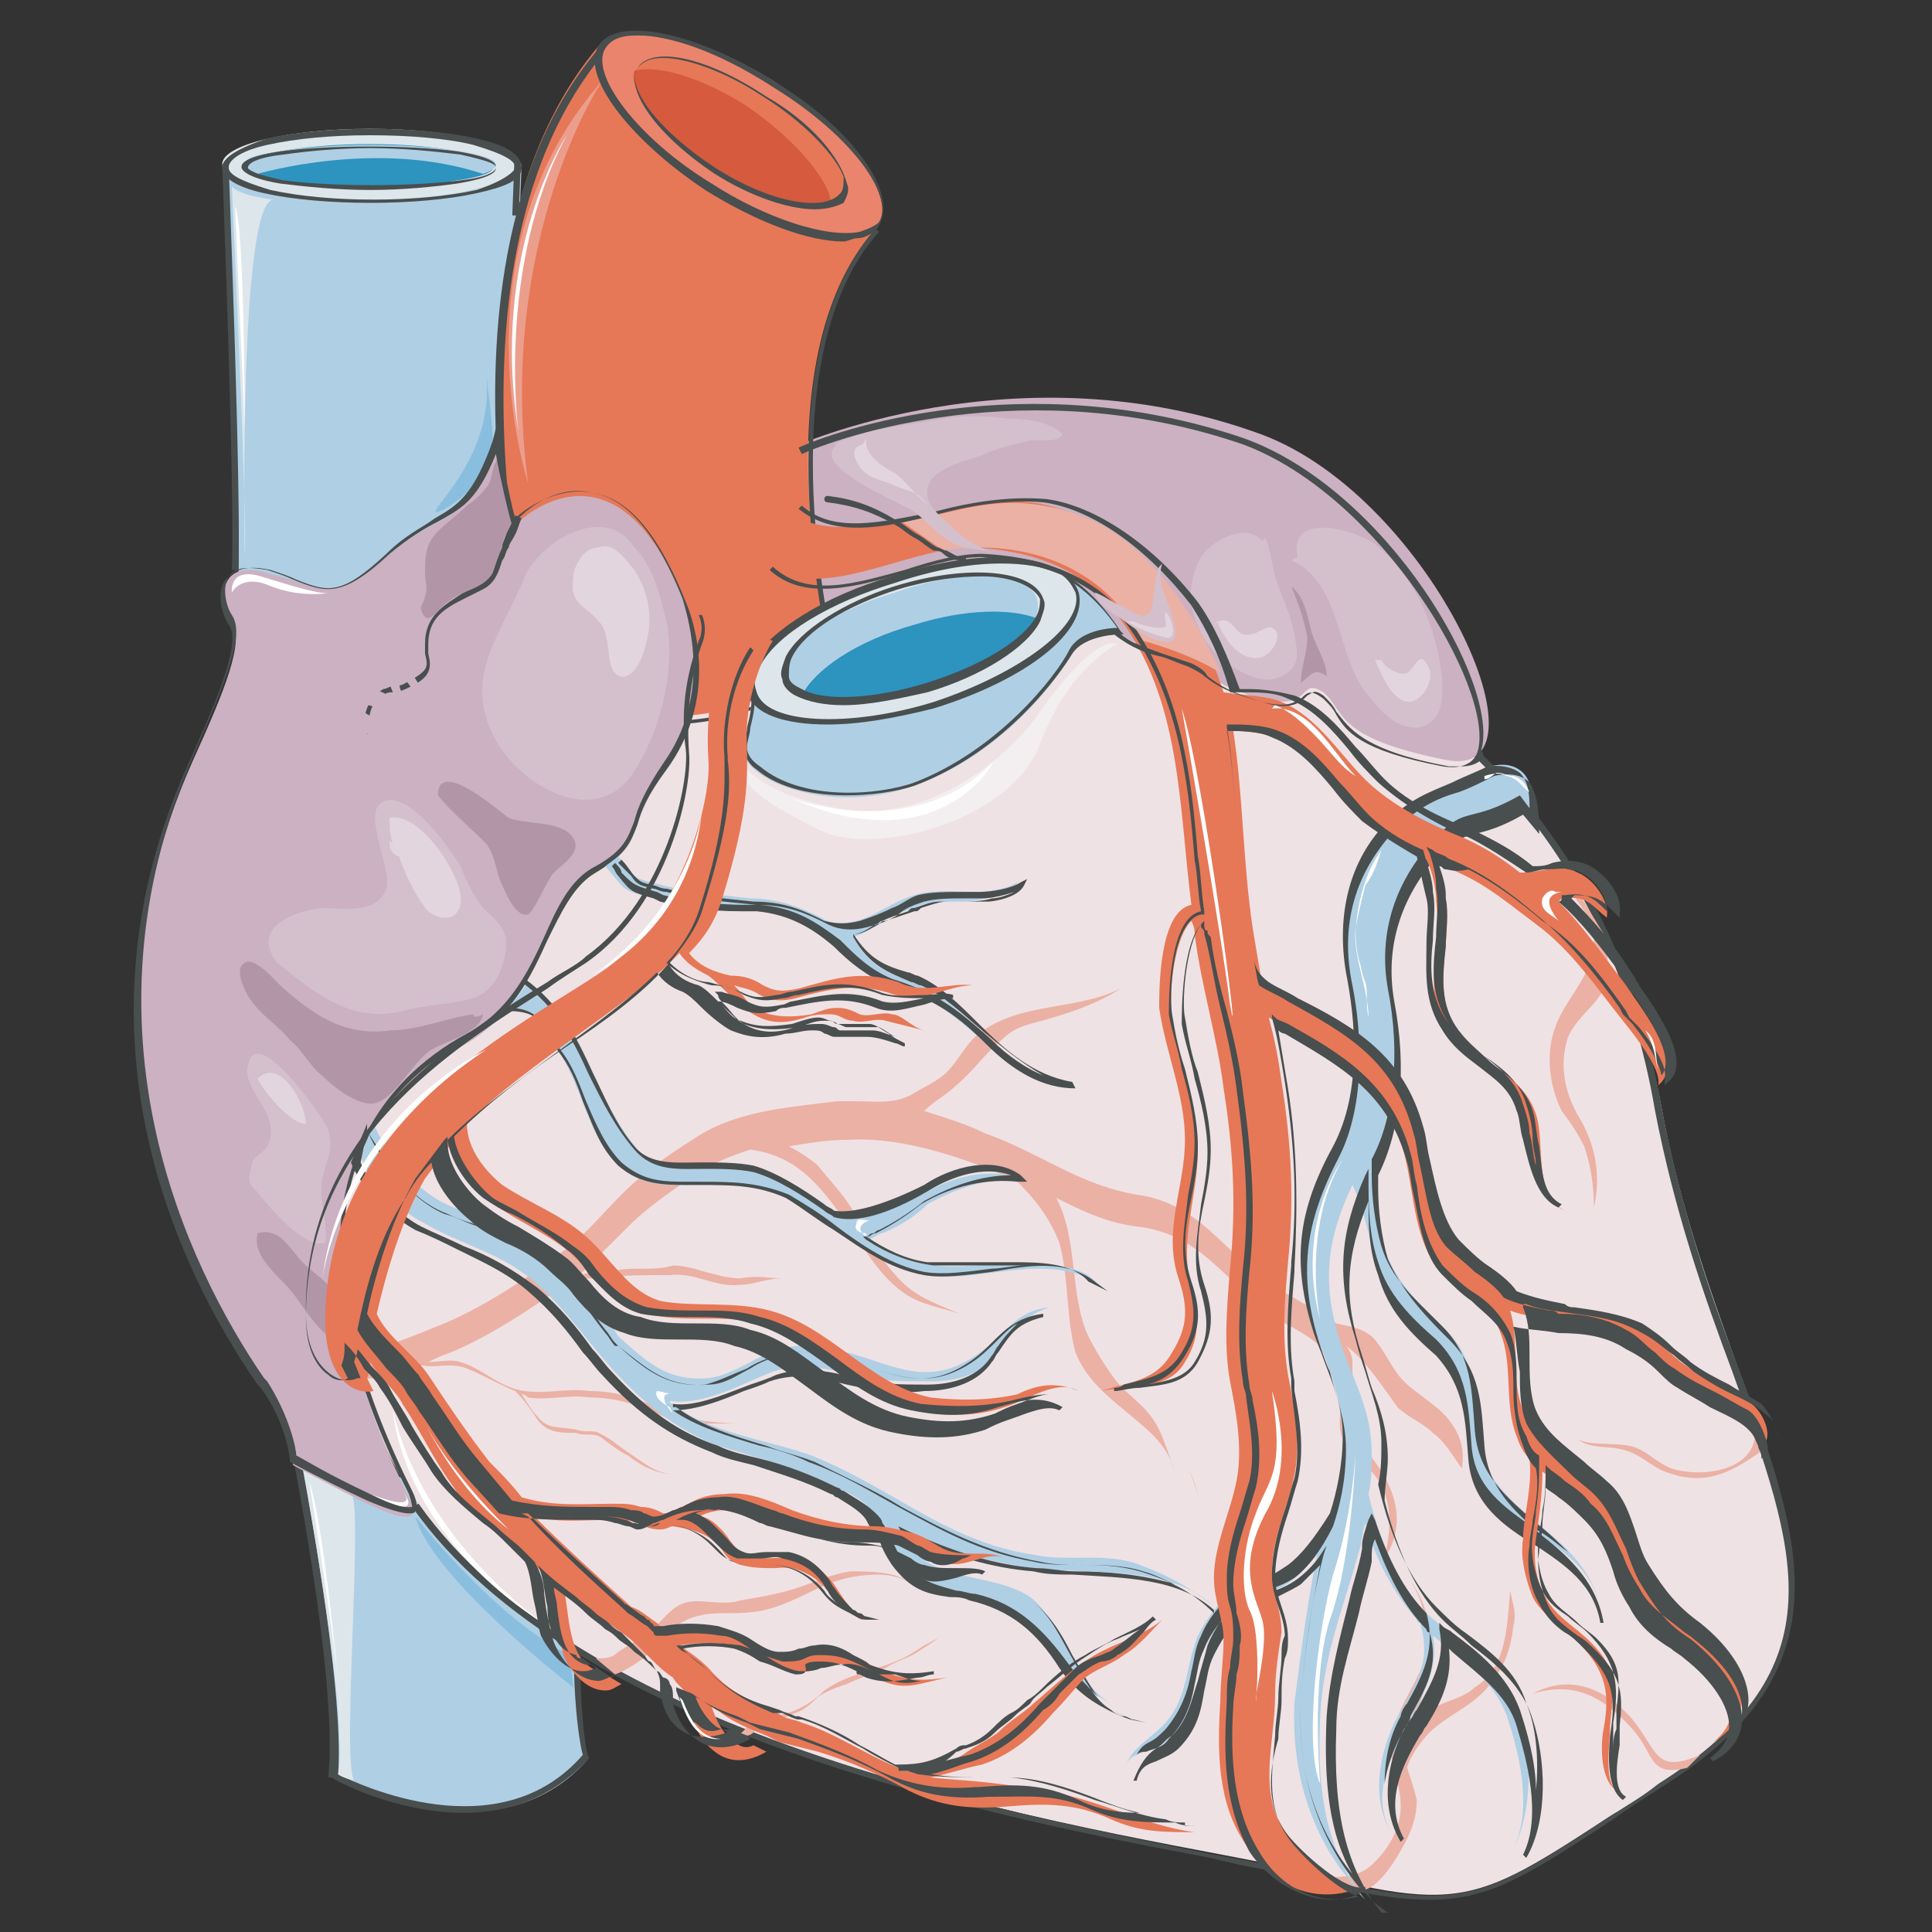<svg xmlns="http://www.w3.org/2000/svg" xmlns:xlink="http://www.w3.org/1999/xlink" id="Layer_1" x="0px" y="0px" viewBox="0 0 60 60" style="enable-background:new 0 0 60 60;" xml:space="preserve"><rect x="0" y="0" width="60" height="60" fill="#333333" stroke="none"/><style type="text/css">	.st0{fill:#AFCFE4;}	.st1{fill:none;}	.st2{fill:#494E4E;}	.st3{fill:#DDE6EB;}	.st4{fill:#FFFFFF;}	.st5{fill:#EFE2E4;}	.st6{fill:#EBB1A5;}	.st7{fill:#89BEDE;}	.st8{fill:#CBB1C1;}	.st9{fill:#E67857;}	.st10{fill:#2D93BF;}	.st11{clip-path:url(#SVGID_2_);}	.st12{fill:#B296A8;}	.st13{fill:#D4C0CC;}	.st14{fill:#E3D5DE;}	.st15{fill:#F3EFF0;}	.st16{fill:#EC9E8D;}	.st17{fill:#EA846C;}	.st18{fill:#D55A3E;}</style><g>	<g>		<path class="st0" d="M9.1,44.7c0,0,1.5,7.3,1.3,10.5c0,0,4.9,2.7,7.8-0.5c0,0-0.4-2.6-0.1-5.6C18.1,49,11.8,44.9,9.1,44.7z"></path>	</g>	<g>		<rect x="8.9" y="44.5" class="st1" width="9.4" height="11.9"></rect>	</g>	<g>		<path class="st2" d="M14.4,56.3c-2.1,0-4-1-4.1-1.1l-0.1,0l0-0.1C10.5,52.1,9,44.8,9,44.7l0-0.1l0.1,0c2.7,0.2,8.8,4.1,9,4.3   l0.1,0l0,0.1c-0.4,3.1,0,5.6,0.1,5.6l0,0l0,0C17.1,55.9,15.7,56.3,14.4,56.3z M10.5,55.1c0.6,0.3,5,2.4,7.6-0.6   C18,54.2,17.6,51.8,18,49c-0.6-0.4-6.2-3.9-8.7-4.2C9.4,45.8,10.7,52.2,10.5,55.1z"></path>	</g>	<g>		<rect x="8.8" y="44.4" class="st1" width="9.7" height="12.2"></rect>	</g>	<g>		<path class="st3" d="M10.5,55.1c0,0,0.4-1.3-1.1-9.5c0,0,1.1,0.6,1.5,0.8c0.4,0.2-0.3,8.3,0.1,8.9C11,55.3,10.6,55.2,10.5,55.1z"></path>	</g>	<g>		<rect x="9.2" y="45.4" class="st1" width="2" height="10.1"></rect>	</g>	<g>		<path class="st4" d="M9.6,46c0,0,0.9,5.5,1,7.2C10.6,53.3,10.1,47.4,9.6,46z"></path>	</g>	<g>		<rect x="9.4" y="45.8" class="st1" width="1.4" height="7.6"></rect>	</g>	<g>		<path class="st5" d="M42.3,20.8c0,0,7.4,3.3,9.3,13.6c1.9,10.3,8.2,15.9,0,21c-5.6,3.5-5.6,4.2-11.2,2.7   c-4.5-1.1-23.8-3.3-28.4-13.1s3.3-20.2,11.2-24C31.8,17,42.3,20.8,42.3,20.8z"></path>	</g>	<g>		<rect x="10.3" y="19" class="st1" width="45.5" height="40.1"></rect>	</g>	<g>		<path class="st2" d="M44.4,59c-1,0-2.3-0.2-4.1-0.7c-0.6-0.2-1.6-0.3-2.7-0.6c-6.4-1.2-19.8-3.8-24.8-10.9l0.2-0.1   c5,7.1,18.3,9.6,24.7,10.9c1.2,0.2,2.1,0.4,2.7,0.6c5,1.2,5.5,0.9,9.6-1.8c0.5-0.3,1-0.6,1.5-1c5.7-3.6,4.3-7.2,2.3-12.8   c-0.9-2.4-1.8-5-2.4-8.1C50,26.3,45.1,22.6,43,21.4l0.1-0.2c2.1,1.2,7.1,5,8.5,13.2c0.6,3.1,1.5,5.8,2.4,8.1c2,5.4,3.4,9.4-2.4,13   c-0.6,0.4-1.1,0.7-1.5,1C47.5,58.2,46.3,59,44.4,59z"></path>	</g>	<g>		<rect x="12.6" y="21" class="st1" width="43.3" height="38.2"></rect>	</g>	<g>		<path class="st6" d="M45,44.1c-0.4-0.5-1-0.8-1.4-1.2c-0.4-0.4-0.6-1-1-1.4c-0.4-0.3-0.7-0.3-1.1-0.4c-0.4-0.3-1-0.6-1.5-0.9   c-1.8-0.9-2.5-2.8-4.7-3.1c-1.8-0.3-3-1.3-4.7-1.9c-0.6-0.3-1.3-0.5-1.9-0.7c0.3-0.3,0.7-0.5,1-0.8c0.5-0.4,0.9-1,1.4-1.4   c0.5-0.5,1-0.5,1.6-0.7c0.7-0.2,1.5-0.5,2.1-0.9c-1.4,0.7-3.1,0.4-4.4,1.4c-0.4,0.3-0.6,0.8-1,1.2c-0.3,0.3-0.8,0.5-1.1,0.7   c-0.6,0.3-1.1,0.2-1.7,0.2c-0.2,0-0.4,0-0.6,0c-1.6,0.2-3.2,0.3-4.5,1.2c-0.8,0.5-1.5,1-2.2,1.7c-0.5,0.5-1,1.1-1.6,1.6   c-1.2,0.9-2.5,1.8-3.9,2.4c-1,0.4-2.1,0.9-3.1,0.9c0.3,0.8,0.3,0.8,0.3,0.8c0.7,0.1,1.4-0.2,2.1-0.4c0.4,0.1,0.9-0.1,1.4,0.1   c0.5,0.2,1,0.5,1.5,0.7c0.3,0.3,0.5,0.6,0.7,0.9c0.3,0.4,0.7,0.4,1.2,0.4c0.2,0.1,0.4,0,0.7,0.1c0.3,0.2,0.5,0.4,0.9,0.6   c0.5,0.4,1,0.6,1.6,0.6c-0.7,0-1-0.3-1.6-0.7c-0.3-0.2-0.5-0.4-0.9-0.6c-0.2-0.1-0.4,0-0.7-0.1c-0.5-0.1-0.9,0-1.2-0.4   c-0.2-0.2-0.3-0.4-0.5-0.7c0.1,0,0.2,0.1,0.2,0.1c0.6,0.1,1.3-0.1,1.9,0c0.8,0,1.4,0.2,2.1,0.5c0.9,0.4,1.7,0.3,2.6,0.3   c-0.9,0-1.7-0.1-2.6-0.5c-0.7-0.3-1.3-0.5-2.1-0.5c-0.7-0.1-1.3,0.1-2,0c-0.8-0.1-1.3-0.7-2-0.9c-0.3-0.1-0.7,0-1,0   c0.2-0.1,0.4-0.2,0.7-0.3c1.2-0.5,2.4-1.3,3.4-2c0.3-0.2,0.7-0.3,1-0.3c0.8-0.1,1.6-0.1,2.4-0.1c0.8-0.1,1.4,0.4,2.2,0.3   c0.4,0,0.8-0.2,1.3-0.2c-0.4,0-0.8-0.1-1.3,0c-0.4,0-0.7-0.1-1.1-0.2c-0.3-0.1-0.7-0.2-1-0.2c-0.3,0.1-0.7,0.1-1,0.1   c-0.3,0-0.6,0-1,0.1c-0.3,0-0.6,0-0.9,0.1c0.5-0.5,1-1,1.5-1.5c0.7-0.7,1.5-1.2,2.2-1.7c0.5-0.3,1-0.5,1.6-0.7   c1.4,0.2,2.1,1,3,2.3c0.5,0.7,1,1.6,1.7,2.1c0.5,0.4,1.2,0.5,1.8,0.7c-0.7-0.3-1.3-0.5-1.8-1c-0.6-0.6-1-1.3-1.4-2   c-0.3-0.6-0.8-1.1-1.2-1.6c-0.1-0.1-0.5-0.4-0.9-0.6c0.6-0.1,1.2-0.2,1.8-0.2c1.5-0.1,3.1,0.4,4.4,0.9c0.3,0.1,0.6,0.3,0.9,0.4   c0.5,0.5,1,1.1,1.3,1.9c0.3,1.1,0.2,2.3,0.5,3.4c0.4,1,1.2,1.5,2,2.2c0.6,0.5,0.9,0.9,1.1,1.5c-0.3-0.7-0.4-1.4-1-2   c-0.3-0.3-0.7-0.6-0.9-0.9c-0.3-0.4-0.6-0.9-0.8-1.3c-0.6-1.3-0.3-3-1-4.3c0.8,0.4,1.6,0.8,2.6,0.9c2.2,0.3,2.9,2.2,4.7,3.1   c0.9,0.5,1.4,0.9,1.5,2c0.1,0.5-0.1,1,0.1,1.5c0.2,0.5,0.5,0.7,0.9,1c0.7,0.8,0.6,1.8,0.4,2.7c0.9-1.4,0-2.7-0.7-3.5   c-0.3-0.4-0.3-2.1-0.3-2.6c0-0.2-0.1-0.4-0.2-0.5c0.6,0.4,1.3,1.5,1.6,1.9c0.3,0.3,0.8,0.5,1.1,0.8c0.4,0.3,0.6,0.7,0.9,1.1   C45.5,44.9,45.3,44.5,45,44.1z M36.9,45.6c0.1,0.2,0.2,0.5,0.3,0.8C37.1,46,37,45.8,36.9,45.6z"></path>	</g>	<g>		<rect x="10.7" y="30.6" class="st1" width="35.2" height="17.9"></rect>	</g>	<g>		<path class="st6" d="M49.8,29c0.2,0.7,0.1,1.2,0.1,1.4c-0.1,0.7-0.9,1.1-1.2,1.8c-0.3,0.9-0.1,1.8,0.4,2.6   c0.5,0.9,0.6,1.8,0.4,2.7c0-0.7-0.1-1.3-0.3-1.9c-0.2-0.4-0.4-0.7-0.7-1.1c-0.4-0.8-0.5-1.8-0.2-2.6c0.3-0.9,1.2-1.6,1.2-2.7   c0.1-0.8-0.8-1.2-0.8-2"></path>	</g>	<g>		<rect x="47.9" y="26.9" class="st1" width="2.2" height="10.7"></rect>	</g>	<g>		<path class="st6" d="M19.1,52c0.3-0.1,0.8-0.4,1.1-0.7c0.3-0.2,0.5-0.5,0.8-0.8c0.4-0.3,0.9-0.4,1.4-0.4c0.7,0,1.1,0,1.7-0.2   c0.6-0.2,1.1-0.5,1.6-0.7c0.5-0.2,1-0.3,1.6-0.3c0.3,0,0.8,0.1,1,0.3c-0.4-0.4-1.3-0.4-1.9-0.4c-0.6,0.1-1,0.3-1.6,0.5   c-0.6,0.2-1.2,0.3-1.8,0.4c-0.6,0.2-1.3-0.1-1.8,0.1c-0.5,0.2-0.8,0.8-1.2,1c-0.3,0.2-0.5,0.3-0.8,0.5c-0.2,0.2-0.4,0.2-0.7,0.2"></path>	</g>	<g>		<rect x="18.4" y="48.6" class="st1" width="10.1" height="3.6"></rect>	</g>	<g>		<path class="st6" d="M54.8,45c-1,0.7-1.8,1.2-3.1,0.7c-0.5-0.2-0.8-0.6-1.4-0.7c-0.4-0.1-0.9,0-1.3-0.3c0.4,0.2,1.1,0.1,1.6,0.2   c0.5,0.1,0.8,0.5,1.3,0.7c0.9,0.3,2.5,0.1,2.6-1"></path>	</g>	<g>		<rect x="48.8" y="44.3" class="st1" width="6.1" height="1.8"></rect>	</g>	<g>		<path class="st6" d="M52.8,54.5c-1.4,0.6-1.3-0.1-2.1-1.1c-0.7-0.8-1.8-1.5-3.1-0.8c1.3-0.4,2.2,0.1,3.1,1.1   c0.7,0.8,0.5,1.5,1.7,1.2"></path>	</g>	<g>		<rect x="47.4" y="52" class="st1" width="5.6" height="3"></rect>	</g>	<g>		<path class="st6" d="M46.9,49.4c-0.1,1.1-0.1,2.4-1.1,3c-0.3,0.3-0.8,0.4-1.2,0.6c-0.3,0.2-0.7,0.5-0.9,0.8   c0.1-0.3,0.2-0.5,0.4-0.9c0.2-0.6,0.4-1.3,0.4-1.9c-0.1-0.6-0.3-1.5-0.8-2c0.5,0.5,0.7,1.7,0.6,2.3c-0.2,0.9-0.8,1.5-1,2.4   c-0.3,0.9,0.2,1.5,0.2,2.4c0,0.7-0.4,1.4-1,1.9c-0.4,0.3-0.9,0.3-1.4,0.3c1.1,0.4,1.1,0.4,1.1,0.4c0.6,0.1,1.3-1.2,1.5-1.6   c0.2-0.4,0.3-0.8,0.3-1.2c-0.1-0.4-0.2-0.7-0.3-1c0.1-0.4,0.5-0.9,0.7-1.1c0.5-0.5,1.3-0.8,1.8-1.4s0.7-1.1,0.8-1.9   C47.1,50.1,47,49.9,46.9,49.4z M43.6,49c0.1,0,0.1,0.1,0.1,0.1C43.7,49.1,43.7,49,43.6,49z"></path>	</g>	<g>		<rect x="40.8" y="48.8" class="st1" width="6.4" height="10.1"></rect>	</g>	<g>		<path class="st7" d="M12.9,47.1c0,0,2.5,3.2,4.8,4.3c0.1,1,0.1,1,0.1,1S13.4,49,12.9,47.1z"></path>	</g>	<g>		<rect x="12.7" y="46.9" class="st1" width="5.3" height="5.7"></rect>	</g>	<g>		<path class="st0" d="M42.8,39.3c0.3,1,1,1.8,1.8,2.5c0.9,1,1,2,1,3.2c0.2,2.6,3.7,2.5,4.1,5c-0.4-2.5-3.7-3-3.8-5.5   c-0.1-1.3-0.1-2.3-1-3.2c-0.8-0.8-1.5-1.4-1.9-2.5c-0.3-0.9-0.3-1.8-0.3-2.7c0.9-1.6,0.9-3.7,0.5-5.4c-0.3-1.8,0.3-3.4,1.5-4.8   c0.7-0.7,1-0.3,2.5-1.1c0.4,0.5,0.4,0.5,0.4,0.5s0.1-0.9-0.3-1.3c-0.4-0.4-1-0.2-1-0.2c-1.2,0.6-2.1,0.7-3.1,1.7   c-1.3,1.3-1.6,3-1.3,4.8c0.3,1.7,0.4,3.8-0.4,5.4c-1.1,2-1.3,3.6-0.6,5.8c0.4,1.1,0.8,2,0.8,3.2c0,0.9-0.2,1.6-0.4,2.4   c-0.4,0.7-0.8,1.3-1.3,1.6c-0.5,0.4-1.2,0.4-1.8,0.8c-0.4,0.3-0.8,0.9-1,1.3c-0.4,1-0.3,2-1.1,2.8c-0.5,0.5-1,0.7-1.2,1.4   c0.2-0.8,0.9-0.4,1.4-1c0.9-0.8,0.7-1.9,1.1-2.8c0.2-0.4,0.6-1,1-1.3c0.5-0.4,1.2-0.4,1.7-0.8c0.3-0.2,0.5-0.5,0.8-0.8   c-0.3,1.5-0.5,3-0.7,4.6c-0.1,2.1,0.5,4.1,1.8,5.6c0.1,0.2,0.2,0.3,0.4,0.5c-1.3-1.6-1.5-3.6-1.4-5.7c0.1-1.9,0.7-3.3,1.2-5.1   c0.1-0.3,0.1-0.6,0.2-0.9c0.3,1.1,0.9,2.2,1.6,3c0,0,0,0.1,0.1,0.1c0.4,1.3-0.2,2-0.8,3.1c-0.5,1.1-0.7,2.4-0.1,3.4   c-0.6-1.1-0.1-2.2,0.5-3.3c0.5-1,1-1.8,0.8-2.8c0.9,0.7,1.9,1.4,2.3,2.5c0.4,1.2,0.8,2.9,0.2,4.1c0.6-1.1,0.6-3.1,0.2-4.3   c-0.5-1.4-1.8-2-2.9-3c-0.9-0.9-1.5-2.4-1.8-3.7c0.1-0.4,0.1-0.9,0.1-1.3c0-1.2-0.5-2.1-0.9-3.2c-0.7-2-0.5-3.4,0.3-5.1   C42.4,37.6,42.5,38.5,42.8,39.3z"></path>	</g>	<g>		<rect x="34.9" y="23.6" class="st1" width="15" height="35.6"></rect>	</g>	<g>		<path class="st2" d="M43.1,59.4l-0.4-0.3c-0.2-0.2-0.3-0.3-0.5-0.5c-1.3-1.6-1.9-3.5-1.8-5.7c0.1-1.5,0.3-2.8,0.6-4.3   c-0.2,0.2-0.4,0.4-0.6,0.6c-0.3,0.2-0.6,0.3-0.9,0.5c-0.3,0.1-0.5,0.2-0.8,0.4c-0.5,0.3-0.9,1.1-1,1.3c-0.2,0.4-0.2,0.7-0.3,1.1   c-0.1,0.6-0.2,1.2-0.8,1.8c-0.2,0.2-0.5,0.3-0.7,0.4c-0.3,0.1-0.5,0.2-0.6,0.6l-0.1,0c0.2-0.5,0.4-0.8,0.7-1   c0.2-0.1,0.3-0.3,0.5-0.4c0.5-0.5,0.6-1.1,0.8-1.7c0.1-0.4,0.2-0.7,0.3-1.1c0.2-0.5,0.6-1.1,1-1.3c0.3-0.2,0.6-0.3,0.8-0.4   c0.3-0.1,0.6-0.2,0.9-0.4c0.4-0.3,0.8-0.8,1.2-1.6c0.2-0.6,0.4-1.4,0.4-2.4c0-0.9-0.3-1.6-0.5-2.4c-0.1-0.2-0.2-0.5-0.3-0.8   c-0.7-2.2-0.5-3.8,0.6-5.9c0.8-1.6,0.7-3.8,0.4-5.3c-0.4-1.9,0.1-3.5,1.3-4.8c0.7-0.7,1.3-1,2-1.2c0.3-0.1,0.7-0.3,1.1-0.5   c0,0,0.7-0.2,1.1,0.2c0.3,0.4,0.3,1.3,0.3,1.4l0,0.2l-0.5-0.6c-0.7,0.4-1.1,0.5-1.5,0.6c-0.4,0.1-0.6,0.2-1,0.5   c-1.3,1.4-1.8,3-1.5,4.7c0.4,2.1,0.2,4-0.5,5.4c0,0.1,0,0.3,0,0.4c0,0.7,0.1,1.5,0.3,2.2c0.4,0.9,1,1.6,1.7,2.3l0.2,0.2   c1,1,1,2,1.1,3.3c0.1,1.3,0.9,2,1.8,2.8c0.9,0.7,1.7,1.5,1.9,2.7l-0.1,0c-0.2-1.2-1.1-1.8-2-2.4c-1-0.6-2-1.3-2.1-2.7   c-0.1-1.2-0.1-2.2-1-3.2c-0.8-0.7-1.5-1.4-1.8-2.5c-0.3-0.8-0.3-1.6-0.3-2.3c-0.7,1.7-0.8,3-0.2,4.8c0.1,0.3,0.2,0.7,0.3,1   c0.3,0.7,0.5,1.4,0.5,2.2c0,0.4-0.1,0.9-0.1,1.3c0.4,1.6,1,2.9,1.8,3.7c0.3,0.3,0.6,0.5,0.9,0.8c0.8,0.6,1.6,1.3,1.9,2.3   c0.4,1.2,0.5,3.1-0.2,4.3c0,0,0,0,0,0l-0.1-0.1c0.6-1.2,0.1-3-0.2-4c-0.3-1-1.2-1.6-2-2.3c0,0-0.1-0.1-0.1-0.1   c0.1,0.9-0.2,1.6-0.7,2.4c-0.1,0.1-0.1,0.2-0.2,0.3c-0.6,1-1.1,2.1-0.5,3.2c0,0,0,0,0,0l-0.1,0.1c0,0,0,0,0,0   c-0.6-1-0.5-2.3,0.1-3.5c0.1-0.1,0.2-0.3,0.2-0.4c0.5-0.9,0.9-1.6,0.6-2.6c0,0-0.1,0-0.1-0.1c-0.7-0.7-1.2-1.7-1.6-2.8   c-0.1,0.2-0.1,0.4-0.1,0.6l0,0.1c-0.1,0.5-0.3,1.1-0.4,1.6c-0.3,1.2-0.7,2.3-0.7,3.6c-0.1,2.6,0.3,4.3,1.4,5.7L43.1,59.4z    M41.2,48l-0.1,0.3c-0.4,1.6-0.6,3.1-0.7,4.6c-0.1,2,0.4,3.8,1.6,5.3c-0.7-1.2-0.9-2.8-0.8-4.9c0.1-1.3,0.4-2.4,0.7-3.6   c0.1-0.5,0.3-1,0.4-1.6l0-0.1c0-0.2,0.1-0.5,0.2-0.8l0.1-0.2l0.1,0.2c0.4,1.2,0.9,2.2,1.6,2.9l0,0v0h0l0,0   c0.3,1.1-0.1,1.9-0.6,2.8c-0.1,0.1-0.2,0.3-0.2,0.4c-0.4,0.7-0.5,1.5-0.5,2.1c0.1-0.7,0.4-1.4,0.8-2c0.1-0.1,0.1-0.2,0.2-0.3   c0.5-0.9,0.9-1.6,0.7-2.5l0-0.2l0.1,0.1c0.1,0.1,0.2,0.1,0.3,0.2c0.8,0.6,1.7,1.3,2.1,2.4c0.2,0.6,0.5,1.6,0.5,2.5   c0.1-1,0-2-0.3-2.7c-0.3-1-1.1-1.6-1.9-2.2c-0.3-0.2-0.6-0.5-0.9-0.8c-0.8-0.8-1.4-2.1-1.8-3.8l0,0l0,0c0.1-0.4,0.1-0.9,0.1-1.3   c0-0.8-0.3-1.5-0.5-2.2c-0.1-0.3-0.2-0.6-0.3-1c-0.6-1.9-0.5-3.3,0.3-5.1l0.1-0.2v0.3c0,0.8,0,1.7,0.3,2.6l0,0   c0.3,1,1,1.7,1.8,2.4c1,1,1,2.1,1.1,3.3c0.1,1.3,1,1.9,2,2.6c0.4,0.2,0.7,0.5,1,0.7c-0.3-0.3-0.6-0.6-1-0.9   c-0.9-0.8-1.8-1.5-1.9-2.9c-0.1-1.3-0.1-2.3-1-3.2l-0.2-0.2c-0.7-0.7-1.4-1.3-1.7-2.3c-0.2-0.7-0.3-1.5-0.3-2.2c0-0.2,0-0.3,0-0.5   l0,0l0,0c0.7-1.3,0.9-3.3,0.5-5.3c-0.3-1.7,0.2-3.4,1.6-4.8c0.4-0.4,0.6-0.5,1-0.6c0.4-0.1,0.8-0.2,1.5-0.6l0,0l0.3,0.4   c0-0.3,0-0.8-0.3-1.1c-0.4-0.3-1-0.2-1-0.2c-0.4,0.2-0.7,0.3-1.1,0.5c-0.7,0.3-1.3,0.5-2,1.2c-1.2,1.2-1.6,2.9-1.3,4.7   c0.3,1.5,0.5,3.7-0.4,5.4c-1.1,2-1.3,3.6-0.6,5.8c0.1,0.3,0.2,0.5,0.3,0.8c0.3,0.8,0.6,1.5,0.6,2.4c0,0.9-0.2,1.8-0.4,2.4   c-0.5,0.8-0.9,1.3-1.3,1.6c-0.3,0.2-0.6,0.4-0.9,0.5c-0.3,0.1-0.6,0.2-0.8,0.4c-0.4,0.3-0.8,0.8-1,1.3c-0.2,0.4-0.2,0.7-0.3,1.1   c-0.1,0.6-0.3,1.2-0.8,1.8c-0.2,0.2-0.3,0.3-0.5,0.4c-0.2,0.1-0.3,0.2-0.4,0.4c0.1-0.1,0.2-0.1,0.3-0.1c0.2-0.1,0.5-0.1,0.7-0.4   c0.5-0.5,0.7-1.1,0.8-1.7c0.1-0.4,0.1-0.7,0.3-1.1c0.1-0.3,0.5-1,1.1-1.3c0.2-0.2,0.5-0.3,0.8-0.4c0.3-0.1,0.6-0.2,0.9-0.4   c0.3-0.2,0.6-0.5,0.8-0.8L41.2,48z"></path>	</g>	<g>		<rect x="34.9" y="23.6" class="st1" width="15.1" height="36"></rect>	</g>	<g>		<path class="st8" d="M24.6,13.9c0,0,7-3.2,14.6-0.4c5.3,2,9.2,10.8,5.7,10.1c-3.5-0.7-3.1-1.5-3.8-2.1c-0.8-0.5-0.3,0.6-1.9,0.2   c-1.5-0.4-1.5-0.7-2.3-1.2c-0.8-0.4-2.4-0.4-3.1-1.8c-10.4,1.6-10.4,1.6-10.4,1.6L24.6,13.9z"></path>	</g>	<g>		<rect x="23.3" y="12.2" class="st1" width="23.2" height="11.7"></rect>	</g>	<g>		<path class="st0" d="M7,5.1c0,0,0.5,11.1,0.4,12.8c0,0,3.8,2.6,8.4-2.9c0.4-9.9,0.4-9.9,0.4-9.9H7z"></path>	</g>	<g>		<rect x="6.8" y="4.9" class="st1" width="9.5" height="13.8"></rect>	</g>	<g>		<path class="st9" d="M27.2,7.1c-3.7,4.1-1.4,13.2-1.4,13.2s-3.6,3.7-9.1,0.9c0,0-3.9-13.1,2-19.9"></path>	</g>	<g>		<rect x="15.2" y="1.2" class="st1" width="12.1" height="21.3"></rect>	</g>	<g>		<path class="st2" d="M20.7,22.5c-1.2,0-2.6-0.3-4.1-1l0,0l0,0c0-0.1-3.8-13.2,2-20l0.2,0.1c-5.5,6.5-2.2,19-2,19.8   c5.1,2.5,8.6-0.5,9-0.9c-0.2-0.8-2.1-9.5,1.4-13.4l0.1,0.1c-3.6,4-1.4,13.2-1.3,13.3l0,0.1l0,0C25.8,20.6,23.9,22.5,20.7,22.5z"></path>	</g>	<g>		<rect x="15.1" y="1.2" class="st1" width="12.3" height="21.5"></rect>	</g>	<g>		<path class="st8" d="M16,16.3c0,0,3.1-3.2,5.3,2.5c0.4,1.1,0.8,3.2-0.6,5.1c-1.4,1.9-0.5,2.2-2.2,3.2c-1.7,1-1.6,3.9-4,5.3   c-2.4,1.3-6.4,4.8-1.8,14.1c0.3,0.6,0.2,0.9-1.3,0.2c-1.4-0.7-2.3-1.2-2.3-1.2S9,44.2,8.2,43C7.4,41.8,1.5,33.6,6,23.6   c1-2.2,1.6-3.7,1.2-4.3c-0.4-0.5-0.5-2,1.1-1.5c1.7,0.4,1.9,1,3.7-0.5c1.8-1.6,2.5-0.8,3.4-3.5C15.5,13.7,15.9,15.8,16,16.3z"></path>	</g>	<g>		<rect x="4.1" y="13.5" class="st1" width="17.8" height="33.7"></rect>	</g>	<g>		<ellipse class="st3" cx="11.5" cy="5.1" rx="4.6" ry="1.1"></ellipse>	</g>	<g>		<rect x="6.8" y="3.8" class="st1" width="9.5" height="2.6"></rect>	</g>	<g>		<path class="st10" d="M14.2,4.7c1.5,0.3,1.5,0.7,0,0.9c-1.5,0.3-4,0.3-5.5,0c-1.5-0.3-1.5-0.7,0-0.9C10.3,4.4,12.7,4.4,14.2,4.7z"></path>	</g>	<g>		<rect x="7.4" y="4.3" class="st1" width="8.2" height="1.7"></rect>	</g>	<g>		<path class="st0" d="M15,5.4c0.3-0.1,0.4-0.2,0.4-0.3c0-0.3-1.8-0.6-3.9-0.6S7.6,4.8,7.6,5.1c0,0.1,0.2,0.2,0.4,0.3   C8,5.4,11.7,4.3,15,5.4z"></path>	</g>	<g>		<rect x="7.4" y="4.3" class="st1" width="8.2" height="1.3"></rect>	</g>	<g>		<defs>			<rect id="SVGID_1_" width="60" height="60"></rect>		</defs>		<clipPath id="SVGID_2_">			<use xlink:href="#SVGID_1_" style="overflow:visible;"></use>		</clipPath>		<g class="st11">							<rect x="15.3" y="5.8" transform="matrix(3.809549e-02 -0.999 0.999 3.809549e-02 9.533 21.752)" class="st2" width="1.6" height="0.2"></rect>		</g>	</g>	<g>					<rect x="15.1" y="5.6" transform="matrix(3.794444e-02 -0.999 0.999 3.794444e-02 9.536 21.753)" class="st1" width="2" height="0.6"></rect>	</g>	<g>		<path class="st2" d="M7.4,17.7l-0.2,0C7.3,15.3,6.9,5.2,6.9,5.1l0.2,0C7.1,5.2,7.5,15.3,7.4,17.7z"></path>	</g>	<g>		<rect x="6.7" y="4.9" class="st1" width="1" height="13"></rect>	</g>	<g>		<path class="st2" d="M11.5,6.3c-1.2,0-2.4-0.1-3.3-0.3C7.3,5.8,6.9,5.5,6.9,5.2s0.5-0.6,1.4-0.9c1.8-0.4,4.7-0.4,6.5,0   c0.9,0.2,1.4,0.5,1.4,0.9S15.7,5.8,14.8,6C13.9,6.2,12.7,6.3,11.5,6.3z M11.5,4.2c-1.2,0-2.3,0.1-3.2,0.3C7.4,4.7,7.1,5,7.1,5.2   c0,0.2,0.3,0.4,1.3,0.7c1.8,0.4,4.6,0.4,6.4,0C15.7,5.6,16,5.3,16,5.2c0-0.2-0.3-0.4-1.3-0.7l0,0C13.9,4.3,12.7,4.2,11.5,4.2z"></path>	</g>	<g>		<rect x="6.7" y="3.8" class="st1" width="9.7" height="2.7"></rect>	</g>	<g>		<path class="st2" d="M11.5,5.9c-1,0-2-0.1-2.8-0.2C7.5,5.5,7.5,5.2,7.5,5.2c0-0.1,0-0.3,1.2-0.5c1.5-0.2,4-0.2,5.5,0   c1.2,0.2,1.2,0.4,1.2,0.5c0,0.1,0,0.3-1.2,0.5C13.5,5.8,12.5,5.9,11.5,5.9z M11.5,4.6c-1,0-2,0.1-2.7,0.2C7.9,4.9,7.7,5.1,7.7,5.2   c0,0.1,0.2,0.2,1.1,0.4c1.5,0.2,4,0.2,5.5,0c0.9-0.1,1.1-0.3,1.1-0.4c0-0.1-0.2-0.2-1.1-0.4C13.5,4.7,12.5,4.6,11.5,4.6z"></path>	</g>	<g>		<rect x="7.3" y="4.3" class="st1" width="8.3" height="1.8"></rect>	</g>	<g>		<path class="st2" d="M11.4,22.8c-0.2-0.5,0-1.1,0.5-1.4l0,0c0.1,0,0.2-0.1,0.4-0.1c0.2,0,0.3-0.1,0.5-0.2c0.5-0.3,0.5-0.4,0.4-0.8   c0-0.1,0-0.2,0-0.3c0-0.9,0.6-1.2,1.2-1.6c0.2-0.1,0.4-0.2,0.5-0.3c0.3-0.2,0.4-0.5,0.5-0.8c0.1-0.1,0.1-0.3,0.2-0.4   c0.1-0.2,0.1-0.3,0.2-0.5c0.1-0.2,0.2-0.3,0.2-0.4l0.2,0.1c-0.1,0.2-0.1,0.3-0.2,0.5c-0.1,0.2-0.2,0.3-0.2,0.4   c-0.1,0.1-0.1,0.3-0.2,0.4c-0.1,0.3-0.2,0.7-0.6,0.9c-0.2,0.1-0.4,0.2-0.6,0.3c-0.6,0.3-1.1,0.6-1.1,1.4c0,0.1,0,0.2,0,0.3   c0.1,0.4,0.1,0.7-0.5,1c-0.2,0.1-0.4,0.2-0.6,0.2c-0.1,0-0.2,0-0.3,0.1c-0.4,0.2-0.5,0.7-0.4,1.1L11.4,22.8z"></path>	</g>	<g>		<rect x="11.1" y="15.9" class="st1" width="5.2" height="7.2"></rect>	</g>	<g>		<path class="st8" d="M11.6,22.8c-0.3,0-0.6-0.1-0.8-0.4c-0.1-0.2-0.2-0.4,0-0.6c0.1-0.2,0.3-0.3,0.5-0.4c0.4-0.1,0.9,0.3,1.1,0.4   l-0.4,0.4c-0.1-0.1-0.4-0.3-0.6-0.3c0,0-0.1,0-0.1,0.1c0,0.1,0,0.1,0,0.1c0.1,0.1,0.3,0.2,0.4,0.1l0.1,0.5   C11.7,22.8,11.6,22.8,11.6,22.8z"></path>	</g>	<g>		<rect x="10.4" y="21.2" class="st1" width="2" height="1.8"></rect>	</g>	<g>		<path class="st8" d="M13.1,21.9c-0.1-0.1-0.1-0.2-0.2-0.3c-0.1-0.2-0.3-0.6-0.5-0.5c0,0,0,0,0,0.1c0,0.2,0.1,0.4,0.2,0.4l-0.2,0.2   c-0.1-0.1-0.3-0.4-0.3-0.7c0-0.1,0.1-0.3,0.2-0.3c0.4-0.2,0.6,0.3,0.8,0.6c0.1,0.1,0.1,0.2,0.2,0.2L13.1,21.9z"></path>	</g>	<g>		<rect x="11.9" y="20.6" class="st1" width="1.6" height="1.5"></rect>	</g>	<g>		<path class="st12" d="M14.7,31.5C13.9,31.6,13,32,12.1,32c-1.4,0.2-2.4-0.5-3.4-1.4c-0.2-0.2-0.8-0.9-1.1-0.7   c-0.4,0.2,0.1,1.1,0.3,1.3c0.3,0.4,0.8,0.7,1.1,1.1c0.4,0.3,0.6,0.8,1,1.1c0.4,0.4,1.3,1.1,1.8,0.8c0.5-0.2,1.1-1.3,1.6-1.6   c0.5-0.3,1.5-0.5,1.6-1.1C14.8,31.6,14.7,31.6,14.7,31.5"></path>	</g>	<g>		<rect x="7.2" y="29.7" class="st1" width="7.9" height="4.9"></rect>	</g>	<g>		<path class="st12" d="M10.6,40.6c-0.2-0.7-0.7-0.9-1.2-1.4c-0.4-0.4-0.7-1.1-1.4-0.9c-0.2,0.8,0.8,1.4,1.2,2   c0.3,0.4,0.9,1.4,1.4,1.3C10.8,41.3,10.6,40.9,10.6,40.6"></path>	</g>	<g>		<rect x="7.9" y="38.1" class="st1" width="3.1" height="3.7"></rect>	</g>	<g>		<path class="st12" d="M15.5,14.2c0,0.4,0.1,0.8,0.2,1.1c0,0.3,0.2,0.6,0.2,0.9c-0.1,0.3-0.3,0.5-0.3,0.8c-0.1,0.2-0.2,0.5-0.3,0.8   c-0.3,0.5-0.9,0.5-1.4,0.9c-0.3,0.2-0.6,0.8-0.8,0.3c-0.1-0.2,0.1-0.3,0.1-0.5c0.1-0.2,0-0.4,0-0.7c0-0.5,0-0.9,0.4-1.3   c0.3-0.3,0.6-0.5,0.9-0.8c0.3-0.2,0.5-0.4,0.7-0.7C15.3,14.7,15.3,14.4,15.5,14.2"></path>	</g>	<g>		<rect x="12.9" y="14" class="st1" width="3.2" height="5.4"></rect>	</g>	<g>		<path class="st4" d="M7.2,18.4c0,0-0.1-0.8,0.9-0.5c1,0.3,1.9,0.6,2.2,0.5c0,0-0.9,0.2-1.9-0.2C7.5,17.8,7.2,18.4,7.2,18.4z"></path>	</g>	<g>		<rect x="7" y="17.6" class="st1" width="3.5" height="1"></rect>	</g>	<g>		<path class="st13" d="M8.5,29.8c1.2,1,2.4,2,4,1.6c0.7-0.2,1.5-0.2,2.2-0.4c0.7-0.2,1.1-1.2,1-1.9c-0.1-0.4-0.4-0.6-0.7-0.9   c-0.3-0.4-0.5-0.8-0.7-1.3c-0.3-0.5-1.6-2.4-2.4-2c-0.7,0.3,0.3,2.1,0.1,2.7c-0.3,0.8-1.3,0.6-2,0.6c-1,0.1-2.3,0.7-1.3,1.8"></path>	</g>	<g>		<rect x="8.1" y="24.6" class="st1" width="7.8" height="7.1"></rect>	</g>	<g>		<path class="st13" d="M7.9,36.9c0.3,0.4,1.5,1.9,2.2,1.7c0.1-0.6-0.2-1.3-0.1-1.9c0.1-0.7,0.4-0.9,0.2-1.6c-0.2-0.5-2.3-3.4-2.5-2   c-0.2,0.8,1.1,1.5,0.6,2.5c-0.2,0.3-0.5,0.3-0.5,0.7c-0.1,0.3-0.1,0.5,0.2,0.7"></path>	</g>	<g>		<rect x="7.6" y="32.5" class="st1" width="3" height="6.3"></rect>	</g>	<g>		<path class="st14" d="M12.2,26.2c-0.1-0.3-0.1-0.5-0.1-0.8c0.9-0.2,2.1,1.6,2.2,2.4c0.1,0.7-0.5,0.9-1,0.5   C13,28,12.5,27,12.4,26.6c-0.3-0.1-0.3-0.3-0.3-0.5"></path>	</g>	<g>		<rect x="11.9" y="25.2" class="st1" width="2.7" height="3.5"></rect>	</g>	<g>		<path class="st14" d="M8,33.5c0.7-0.7,1.5,0.8,1.5,1.4C9,34.9,8.2,33.9,8,33.5"></path>	</g>	<g>		<rect x="7.8" y="33.1" class="st1" width="1.9" height="1.9"></rect>	</g>	<g>		<path class="st15" d="M22.9,23.3c0,0,0,1.2,3.1,1.8c3,0.6,5.6-1.9,6.3-3c0.7-1,1.8-2.3,2.4-2.1c0,0-1.5,0.7-2.4,3.1   c-0.9,2.4-5.1,3.5-6.8,2.7C23.9,25,22.8,24.4,22.9,23.3z"></path>	</g>	<g>		<rect x="22.7" y="19.8" class="st1" width="12.2" height="6.5"></rect>	</g>	<g>		<path class="st4" d="M24.6,24.8c0,0,3.8,1.4,6.2-1.1C30.9,23.7,29.1,26.8,24.6,24.8z"></path>	</g>	<g>		<rect x="24.4" y="23.5" class="st1" width="6.6" height="2.2"></rect>	</g>	<g>		<path class="st4" d="M12.2,43.8c0,0,0.2,3.8,4.8,6.7C17,50.5,13.2,48,12.2,43.8z"></path>	</g>	<g>		<rect x="12" y="43.6" class="st1" width="5.2" height="7.1"></rect>	</g>	<g>		<path class="st16" d="M16.4,15c0,0-2.4-7.3,2.4-12.6C18.7,2.4,15.4,7.5,16.4,15z"></path>	</g>	<g>		<rect x="15.6" y="2.2" class="st1" width="3.3" height="13"></rect>	</g>	<g>		<path class="st4" d="M17.6,4.2c0,0-2.4,3.6-1.5,9.2C16.1,13.4,15.4,8.3,17.6,4.2z"></path>	</g>	<g>		<rect x="15.7" y="4" class="st1" width="2.1" height="9.6"></rect>	</g>	<g>		<path class="st0" d="M34.8,19.6c0,0-1.2,0-1.5,0.7c-0.4,0.7-2.1,3.1-4.9,4.1c-2.8,1-5.4-0.3-5.3-1.1c0.1-0.6,0.3-1.1,0.2-2   c-0.2-0.8,1,1,9-3.7C32.3,17.6,33.5,17.6,34.8,19.6z"></path>	</g>	<g>		<rect x="22.9" y="17.4" class="st1" width="12.1" height="7.5"></rect>	</g>	<g>		<path class="st2" d="M26.3,24.7c-1,0-2.1-0.2-2.8-0.8c-0.3-0.2-0.4-0.5-0.4-0.7c0-0.2,0.1-0.4,0.1-0.6c0.1-0.4,0.2-0.8,0.1-1.3   c0-0.1,0-0.2,0-0.3c0.1-0.1,0.2-0.1,0.4-0.1c0.7,0,2.9-0.2,8.4-3.4l0,0l0,0c0.1,0,1.4,0.1,2.7,2.1l0.1,0.1l-0.1,0   c0,0-1.1,0-1.5,0.6c0,0-1.7,2.9-4.9,4.1C27.8,24.6,27,24.7,26.3,24.7z M32.1,17.6c-5.5,3.3-7.7,3.4-8.4,3.4c-0.2,0-0.3,0-0.3,0   c0,0,0,0.1,0,0.2c0.1,0.6,0,1-0.1,1.4c0,0.2-0.1,0.4-0.1,0.6c0,0.2,0.1,0.4,0.4,0.6c1.3,1.1,3.7,0.9,4.8,0.5   c2.6-1,4.4-3.3,4.8-4.1c0.3-0.6,1.2-0.7,1.5-0.7C33.5,17.8,32.3,17.6,32.1,17.6z"></path>	</g>	<g>		<rect x="22.8" y="17.2" class="st1" width="12.3" height="7.7"></rect>	</g>	<g>		<path class="st7" d="M15.1,11.6c0,0,0.2,1.6,0.2,2c0.1,0.3-0.2,0.7-0.3,1.1c-0.2,0.4-0.9,1-1.4,1.2C13.1,16,15.4,14.3,15.1,11.6z"></path>	</g>	<g>		<rect x="13.4" y="11.4" class="st1" width="2.2" height="4.7"></rect>	</g>	<g>		<path class="st3" d="M7.2,5.8c0,0,0.5,10.6,0.4,11.4c0,0-0.2-11,0.9-11C8.5,6.2,7.5,6.1,7.2,5.8z"></path>	</g>	<g>		<rect x="7" y="5.6" class="st1" width="1.8" height="11.8"></rect>	</g>	<g>		<path class="st4" d="M7.3,6.4c0.3,6.9,0.3,6.9,0.3,6.9S7.6,7,7.3,6.4z"></path>	</g>	<g>		<rect x="7.1" y="6.2" class="st1" width="0.7" height="7.3"></rect>	</g>	<g>		<path class="st4" d="M12.5,46.3c0,0,0.9,1.1-1.3,0C11.3,46.3,13.1,47.1,12.5,46.3z"></path>	</g>	<g>		<rect x="11.1" y="46.1" class="st1" width="1.9" height="0.9"></rect>	</g>	<g>		<path class="st12" d="M13.6,24.7c0.4,0.5,1,1,1.5,1.5c0.3,0.4,0.3,0.9,0.5,1.3c0.1,0.2,0.4,1,0.8,0.9c0.2-0.1,0.6-1.1,0.8-1.3   c0.3-0.3,1-0.7,0.5-1.2c-0.4-0.4-1.4-0.3-1.9-0.5C15.5,25.2,13.6,23.5,13.6,24.7"></path>	</g>	<g>		<rect x="13.4" y="24" class="st1" width="4.7" height="4.6"></rect>	</g>	<g>		<path class="st13" d="M19.7,17c-0.9-1.4-2.9-0.2-3.4,0.9c-0.7,1.8-2,3.1-0.9,5.1c0.8,1.4,3,2.7,4.2,1.1c0.9-1.3,1.4-3.3,1.1-4.8   C20.5,18.5,20.3,17.6,19.7,17"></path>	</g>	<g>		<rect x="14.8" y="16.2" class="st1" width="6.2" height="8.9"></rect>	</g>	<g>		<path class="st14" d="M18.6,17c-0.5,0-0.8,0.6-0.8,1c-0.1,0.8,0.4,0.8,0.8,1.3c0.4,0.4,0.2,1.3,0.5,1.6c0.4,0.4,0.8-0.3,0.9-0.7   c0.3-0.9,0.2-1.7-0.3-2.5C19.5,17.5,19.1,16.8,18.6,17"></path>	</g>	<g>		<rect x="17.6" y="16.7" class="st1" width="2.9" height="4.6"></rect>	</g>	<g>		<path class="st17" d="M27.3,6.9c-0.5,0.9-3,0.4-5.3-1.1c-2.4-1.5-3.8-3.5-3.3-4.4c0.6-0.9,3-0.3,5.3,1.1   C26.4,4.1,27.8,6.1,27.3,6.9z"></path>	</g>	<g>		<rect x="18.4" y="0.8" class="st1" width="9.2" height="6.8"></rect>	</g>	<g>		<path class="st9" d="M26.1,6.1c-0.4,0.7-2.2,0.3-3.9-0.8c-1.8-1.1-2.8-2.6-2.4-3.2c0.4-0.7,2.2-0.3,3.9,0.9   C25.5,4,26.6,5.5,26.1,6.1z"></path>	</g>	<g>		<rect x="19.5" y="1.5" class="st1" width="6.9" height="5.1"></rect>	</g>	<g>		<path class="st2" d="M26.2,7.5c-1.1,0-2.7-0.6-4.3-1.6c-2.4-1.6-3.9-3.6-3.3-4.5c0.6-0.9,3-0.4,5.4,1.1C26.5,4,27.9,6,27.3,7l0,0   c-0.1,0.2-0.4,0.4-0.7,0.4C26.5,7.4,26.3,7.5,26.2,7.5z M19.8,1.1c-0.5,0-0.8,0.1-1,0.4c-0.5,0.8,1,2.8,3.3,4.2   c1.7,1.1,3.6,1.7,4.6,1.5c0.3-0.1,0.5-0.2,0.6-0.3l0,0c0.5-0.7-0.7-2.6-3.3-4.2C22.3,1.6,20.8,1.1,19.8,1.1z"></path>	</g>	<g>		<rect x="18.3" y="0.7" class="st1" width="9.4" height="7"></rect>	</g>	<g>		<path class="st18" d="M23.2,3.3c-1.4-0.9-2.8-1.3-3.5-1.1c-0.2,0.7,0.9,2,2.5,3c1.4,0.9,2.8,1.4,3.6,1.1   C25.8,5.7,24.8,4.4,23.2,3.3z"></path>	</g>	<g>		<rect x="19.5" y="2" class="st1" width="6.4" height="4.7"></rect>	</g>	<g>		<path class="st2" d="M25.3,6.5c-0.8,0-2-0.4-3.1-1.1c-1.8-1.2-2.8-2.6-2.4-3.3c0.5-0.7,2.2-0.3,4,0.9c1.4,0.8,2.3,1.9,2.5,2.7   c0.1,0.2,0,0.4-0.1,0.6h0C26,6.4,25.7,6.5,25.3,6.5z M20.6,1.8c-0.4,0-0.6,0.1-0.8,0.3c-0.4,0.6,0.7,2,2.4,3.1   c1.7,1.1,3.4,1.4,3.9,0.8c0.1-0.1,0.1-0.3,0.1-0.5C26,4.9,25,3.8,23.7,3C22.5,2.2,21.3,1.8,20.6,1.8z"></path>	</g>	<g>		<rect x="19.4" y="1.5" class="st1" width="7" height="5.2"></rect>	</g>	<g>		<path class="st3" d="M33.4,18.3c0.3,1.1-1.6,2.6-4.4,3.5c-2.8,0.9-5.3,0.7-5.6-0.4c-0.3-1.1,1.6-2.7,4.4-3.5   C30.5,17.1,33.1,17.2,33.4,18.3z"></path>	</g>	<g>		<rect x="23.1" y="17.2" class="st1" width="10.5" height="5.4"></rect>	</g>	<g>		<path class="st2" d="M25.7,22.5c-1.3,0-2.3-0.3-2.5-1c-0.1-0.3,0-0.6,0.1-0.9c0.6-1,2.3-2.1,4.4-2.7c2.1-0.7,4.1-0.8,5.2-0.2   c0.3,0.2,0.5,0.4,0.6,0.7l0,0c0.3,1.2-1.6,2.7-4.5,3.6C27.8,22.3,26.7,22.5,25.7,22.5z M31.1,17.5c-1,0-2.1,0.2-3.3,0.6   c-2,0.6-3.7,1.6-4.2,2.6c-0.2,0.3-0.2,0.5-0.1,0.8c0.3,1,2.9,1.1,5.5,0.3c2.7-0.9,4.7-2.4,4.4-3.4l0,0c-0.1-0.2-0.2-0.4-0.5-0.6   C32.4,17.6,31.8,17.5,31.1,17.5z"></path>	</g>	<g>		<rect x="23" y="17.1" class="st1" width="10.7" height="5.6"></rect>	</g>	<g>		<path class="st0" d="M32.2,18.6c0.3,0.9-1.3,2.1-3.4,2.8c-2.2,0.7-4.2,0.5-4.4-0.3c-0.3-0.9,1.3-2.1,3.4-2.7   C30,17.6,32,17.8,32.2,18.6z"></path>	</g>	<g>		<rect x="24.1" y="17.7" class="st1" width="8.3" height="4.3"></rect>	</g>	<g>		<path class="st10" d="M28.4,19.4c-1.8,0.5-3.1,1.4-3.5,2.2c0.8,0.3,2.3,0.3,3.9-0.2c1.8-0.5,3.1-1.4,3.4-2.2   C31.4,18.9,30,18.9,28.4,19.4z"></path>	</g>	<g>		<rect x="24.7" y="18.8" class="st1" width="7.7" height="3.2"></rect>	</g>	<g>		<path class="st2" d="M26.2,21.9c-0.6,0-1.1-0.1-1.5-0.3c-0.2-0.1-0.4-0.3-0.4-0.5c-0.1-0.2,0-0.4,0.1-0.7c0.4-0.8,1.8-1.7,3.4-2.2   c2.3-0.7,4.3-0.5,4.6,0.4c0.1,0.2,0,0.4-0.1,0.7c-0.4,0.8-1.8,1.7-3.5,2.2C27.9,21.7,27,21.9,26.2,21.9z M30.5,17.9   c-0.7,0-1.6,0.1-2.6,0.4c-1.6,0.5-2.9,1.3-3.3,2.1c-0.1,0.2-0.1,0.4-0.1,0.6c0,0.2,0.2,0.3,0.4,0.4c0.7,0.4,2.3,0.3,3.9-0.2   c1.6-0.5,3-1.3,3.4-2.1c0.1-0.2,0.1-0.4,0.1-0.5l0,0C32.1,18.2,31.4,17.9,30.5,17.9z"></path>	</g>	<g>		<rect x="24.1" y="17.5" class="st1" width="8.6" height="4.5"></rect>	</g>	<g>		<path class="st13" d="M40.1,17.4c1.6,0.7,1.4,3.1,2.4,4.2c0.4,0.5,0.8,1,1.5,1c0.7-0.1,0.8-0.7,0.8-1.3c-0.1-1.6-0.8-3.4-2.1-4.4   c-0.7-0.5-2.7-1-2.4,0.4"></path>	</g>	<g>		<rect x="39.9" y="16.2" class="st1" width="5.1" height="6.6"></rect>	</g>	<g>		<path class="st13" d="M39.3,16.7c0.2,0.5,0.2,1,0.4,1.5c0.2,0.5,0.4,1,0.5,1.5c0.1,0.6,0.2,1-0.4,1.3c-0.6,0.3-1.2-0.1-1.7-0.4   c-0.7-0.5-1.6-1.9-0.8-3.3c0.3-0.5,1.4-1.1,1.9-0.5"></path>	</g>	<g>		<rect x="36.9" y="16.3" class="st1" width="3.7" height="5"></rect>	</g>	<g>		<path class="st14" d="M42.7,20.5c0.2,0.4,0.5,1.3,1.1,1.3c0.4-0.1,0.7-0.6,0.6-1c-0.3-0.7-0.4-0.1-0.7,0.1   c-0.3,0.1-0.7-0.2-0.8-0.4"></path>	</g>	<g>		<rect x="42.5" y="20.2" class="st1" width="2.1" height="1.7"></rect>	</g>	<g>		<path class="st14" d="M37.8,19.3c0.2,0.5,0.7,1.3,1.4,1.1c0.3-0.1,0.7-0.7,0.3-0.9c-0.2-0.1-0.5,0.3-0.9,0.2   c-0.3-0.1-0.4-0.7-0.9-0.3"></path>	</g>	<g>		<rect x="37.5" y="19" class="st1" width="2.3" height="1.6"></rect>	</g>	<g>		<path class="st12" d="M40.1,18.2c0.2,0.5,0.4,1,0.5,1.6c0,0.5-0.2,0.9-0.2,1.4c0.3-0.2,0.4-0.5,0.8-0.2c0-0.5-0.4-1-0.5-1.5   c-0.1-0.4-0.2-0.9-0.5-1.2"></path>	</g>	<g>		<rect x="39.9" y="18" class="st1" width="1.5" height="3.4"></rect>	</g>	<g>		<path class="st14" d="M35.5,19.4c0.1,0.1,0.3,0.2,0.4,0.2c0.1-0.1,0.1-0.4,0-0.5C35.9,19.3,35.7,19.5,35.5,19.4"></path>	</g>	<g>		<rect x="35.3" y="18.9" class="st1" width="0.9" height="0.9"></rect>	</g>	<g>		<path class="st2" d="M12.7,47c-0.2,0-0.6-0.1-1.3-0.4C9.9,45.9,9,45.4,9,45.4l0,0l0-0.1c0,0-0.1-1.1-0.9-2.2l-0.1-0.1   c-2.5-3.6-6-10.9-2.1-19.4c0.9-2,1.6-3.7,1.2-4.2c-0.2-0.3-0.4-1-0.1-1.4c0.2-0.2,0.5-0.5,1.4-0.3c0.3,0.1,0.6,0.2,0.8,0.3   c1,0.4,1.4,0.5,2.8-0.8c0.6-0.6,1.1-0.8,1.5-1.1c0.7-0.4,1.2-0.7,1.8-2.4l0.1-0.4l0.1,0.4c0,0,0.3,1.7,0.5,2.4   c0.3-0.3,1.3-1,2.4-0.8c1.2,0.2,2.1,1.4,2.9,3.4c0.3,0.7,1,3-0.6,5.2c-0.6,0.8-0.8,1.3-0.9,1.7c-0.2,0.5-0.3,0.9-1.3,1.5   c-0.7,0.4-1.1,1.3-1.5,2.1c-0.5,1.1-1.1,2.4-2.5,3.1c-2.6,1.4-6.2,5-1.7,14c0.1,0.2,0.2,0.5,0.1,0.6C12.9,47,12.8,47,12.7,47z    M9.2,45.2c0.2,0.1,1,0.6,2.3,1.2c1,0.5,1.2,0.4,1.3,0.4c0,0,0-0.1-0.1-0.4c-4.6-9.1-0.8-12.9,1.8-14.3c1.3-0.7,1.9-1.9,2.4-3   c0.4-0.9,0.8-1.8,1.6-2.2c0.9-0.5,1-0.9,1.2-1.4c0.1-0.4,0.3-0.9,0.9-1.8c1.5-2.1,0.8-4.4,0.6-5.1c-0.8-2-1.7-3.1-2.8-3.3   c-1.3-0.3-2.3,0.8-2.3,0.8L16,16.4l-0.1-0.1c-0.1-0.3-0.4-1.6-0.5-2.2c-0.6,1.5-1.1,1.7-1.8,2.1c-0.4,0.2-0.9,0.5-1.5,1   c-1.5,1.4-2,1.2-3,0.8c-0.2-0.1-0.5-0.2-0.8-0.3c-0.6-0.1-1-0.1-1.2,0.2c-0.2,0.3-0.1,0.9,0.1,1.2c0.4,0.6-0.1,1.9-1.2,4.4   C2.3,32,5.8,39.3,8.2,42.8l0.1,0.1C9,44,9.2,45,9.2,45.2z"></path>	</g>	<g>		<rect x="4" y="13.1" class="st1" width="18" height="34.2"></rect>	</g>	<g>		<path class="st6" d="M22.9,53.9c0.2-0.1,0.3-0.3,0.4-0.4c0.2-0.1,0.4-0.2,0.7-0.2c0.7-0.1,1.2-0.4,1.6-0.8   c0.7-0.5,1.5-0.6,2.2-0.9c0.3-0.1,0.6-0.3,0.9-0.5c0.2-0.1,0.4-0.2,0.5-0.3c-0.2,0.2-0.4,0.3-0.7,0.5c-0.3,0.2-0.7,0.3-1,0.5   c-0.4,0.2-0.8,0.3-1.2,0.5c-0.3,0.1-0.6,0.2-0.9,0.4c-0.2,0.2-0.4,0.4-0.7,0.5c-0.2,0.1-0.5,0.2-0.8,0.3c-0.2,0.1-0.4,0.2-0.5,0.3   c-0.1,0.1-0.2,0.1-0.2,0.1"></path>	</g>	<g>		<rect x="22.7" y="50.6" class="st1" width="6.8" height="3.6"></rect>	</g>	<g>		<path class="st9" d="M54.4,43.6c-0.7-0.5-1.5-0.8-2.2-1.3c-0.5-0.4-0.9-0.9-1.5-1.2c-0.7-0.3-1.3-0.4-2.1-0.5   c-0.7-0.1-1.3-0.2-1.8-0.4c-0.5-0.7-1.3-0.9-1.8-1.6c-0.7-0.9-0.8-2.5-1-3.5c-0.7-2.6-2.7-3.3-4.8-4.5c-0.1-0.6-0.2-1.2-0.3-1.8   c-0.3-2-0.3-4.2-0.6-6.1c0.5,0,1,0.1,1.5,0.2c1.2,0.5,1.9,1.8,2.8,2.6c0.5,0.4,1.1,0.8,1.7,1.2c0.2,0.4,0.3,0.9,0.3,1.3   c0.2,1.4-0.5,2.8,0.4,4.1c0.7,1,1.9,1.3,2.3,2.5c0.3,0.9,0.3,2.5,1.3,3c-1-0.4-0.6-2.1-0.9-3c-0.4-1.2-1.6-1.5-2.4-2.5   c-0.9-1.3-0.2-2.7-0.4-4.1c-0.1-0.3-0.1-0.8-0.3-1.2c0.2,0.1,0.5,0.2,0.7,0.3c0.9,0.4,1.6,1,2.4,1.6c1.1,0.8,1.9,2,2.7,3   c0.4,0.5,1.2,1.5,1.1,2c0.9-0.7-0.7-2.6-1-3.1c-0.7-0.9-1.3-1.8-2.1-2.6c0.1-0.1,0.1-0.1,0.1-0.1c0.8-0.1,0.9,0.2,1.4,0.6   c0.1-0.5-0.4-1.2-0.9-1.4c-0.6-0.3-1.1,0-1.8,0c-0.5-0.4-1.1-0.8-1.8-1.1c-1-0.4-2-0.9-2.8-1.6c-0.9-0.8-1.6-2.1-2.8-2.6   c-0.5-0.2-1.1-0.2-1.8-0.3c-0.3-0.9-0.7-1.9-1.3-2.7c-1.1-1.5-2.9-3-4.7-3.2c-2.7-0.3-5.9,1.7-7.6,0.2c-0.8,1.6-0.8,1.6-0.8,1.6   c1.7,1.5,4.5-0.4,6.6-0.4c1.8,0.1,3.4,0.6,4.5,2.1c2,2.6,1.9,5.9,2.3,9c-1,0.2-1,2.6-1,3.2c0.2,1.4,0.8,2.7,0.8,4.1   c0,1.5-0.7,2.8-0.2,4.3c0.3,0.9,0.3,1.5-0.2,2.3c-0.5,0.9-1.3,0.9-2.2,1.2c0.9-0.2,2.1,0,2.6-0.9c0.5-0.8,0.4-1.4,0.2-2.3   c-0.4-1.5,0.2-2.8,0.2-4.3c0-1.4-0.6-2.7-0.8-4.1c-0.1-0.5,0-2.4,0.6-3c0.1,0.2,0.1,0.3,0.1,0.4c0.2,1.6,0.7,3.2,0.9,4.8   c0.3,1.9,0.4,3.6,0.2,5.6c-0.1,1.2-0.2,2.4,0,3.5c0.2,1,0.4,2.1,0.2,3.1c-0.2,1-0.7,2-0.7,3c0,0.7,0.3,1.3,0.3,1.9   c0,0.6-0.1,1.3-0.1,1.9c-0.1,1.6-0.1,3.2,0.8,4.5c0.8,1.3,2.2,1.9,3.6,1.3C41.8,59,40.4,57.5,40,57c-1-1.3-0.4-2.8-0.4-4.4   c0-0.6,0.1-1.3,0.2-1.9c0-0.7-0.3-1.3-0.3-1.9c0-1,0.5-2,0.7-3c0.2-1,0-2.1-0.2-3.1c-0.2-1.2-0.1-2.3,0-3.5c0.2-2,0.1-3.7-0.2-5.6   c-0.1-0.7-0.2-1.3-0.4-2c1.8,1,3.5,1.9,4.2,4.2c0.3,1.1,0.3,2.6,1,3.5c0.7,0.8,1.6,1,2,2.1c0.4,1,0.1,2.2,0.5,3.2   c0.1,0.3,0.2,0.5,0.4,0.7c0.1,0.9-0.2,1.8-0.2,2.5c-0.1,0.6,0.1,1.3,0.3,1.8c0.3,0.6,1,0.9,1.4,1.4c0.9,0.9,1,1.6,0.8,2.7   c-0.1,0.5-0.1,1.6,0.4,1.9c-0.4-0.3-0.2-1.4-0.2-2c0.1-1.2,0.3-1.7-0.6-2.6c-0.5-0.5-1.1-0.8-1.4-1.4c-0.3-0.5-0.4-1.2-0.3-1.8   c0.1-0.7,0.2-1.4,0.2-2.1c0.4,0.3,0.9,0.7,1.3,1c0.8,0.7,0.9,1.8,1.4,2.6c0.4,0.8,1,1.1,1.7,1.6c1.4,1,2,2.4,0.9,3.2   c1.7-1,0.7-2.7-0.7-3.7c-0.7-0.5-1.1-1-1.6-1.8c-0.5-0.9-0.6-1.9-1.4-2.6c-0.8-0.7-1.8-1.3-2.2-2.2c-0.4-1-0.1-2.1-0.4-3.1   c0.5,0.2,1,0.2,1.5,0.3c0.8,0.1,1.4,0.2,2.1,0.5c0.6,0.3,1,0.8,1.6,1.2c0.7,0.5,1.6,0.8,2.2,1.3c0.3,0.3,0.3,0.4,0.4,0.9   C55.1,44.7,54.8,43.9,54.4,43.6z"></path>	</g>	<g>		<rect x="23.6" y="15.4" class="st1" width="31.6" height="43.7"></rect>	</g>	<g>		<path class="st6" d="M28,16.2c1.3,0.9,1.3,0.9,1.3,0.9s4.2-0.9,6.2,2.8c0,0,1.5,0.4,2.4,1c0,0-1.4-3.5-3.9-4.7   C31.3,15,29.7,16,28,16.2z"></path>	</g>	<g>		<rect x="27.8" y="15.4" class="st1" width="10.3" height="5.8"></rect>	</g>	<g>		<path class="st2" d="M41.4,59c-1,0-2-0.6-2.6-1.5C38,56,38,54.5,38.1,52.8c0-0.3,0-0.7,0.1-1c0-0.3,0.1-0.6,0.1-0.9   c0-0.3,0-0.7-0.1-1c-0.1-0.3-0.1-0.6-0.1-0.9c0-0.7,0.2-1.4,0.4-2c0.1-0.3,0.2-0.7,0.3-1c0.2-0.9,0-1.8-0.1-2.6   c0-0.2-0.1-0.3-0.1-0.5c-0.2-1.2-0.1-2.4,0-3.5c0.2-1.8,0.1-3.4-0.2-5.6c-0.1-0.8-0.3-1.7-0.5-2.5c-0.2-0.8-0.3-1.6-0.5-2.3   c0-0.1,0-0.1-0.1-0.2c0,0,0-0.1,0-0.1c-0.5,0.7-0.6,2.5-0.5,2.9c0.1,0.6,0.2,1.2,0.4,1.7c0.2,0.8,0.4,1.6,0.4,2.4   c0,0.6-0.1,1.1-0.2,1.6c-0.2,0.9-0.3,1.7,0,2.6c0.3,0.9,0.3,1.5-0.2,2.4c-0.4,0.7-1.1,0.7-1.8,0.8c-0.3,0-0.6,0.1-0.8,0.1l0-0.1   c0.1,0,0.2,0,0.3-0.1c0.8-0.2,1.4-0.3,1.8-1c0.5-0.8,0.4-1.4,0.2-2.2c-0.3-0.9-0.1-1.8,0-2.7c0.1-0.5,0.2-1.1,0.2-1.6   c0-0.8-0.2-1.6-0.4-2.3c-0.1-0.6-0.3-1.1-0.4-1.7c0-0.5,0-3,1-3.2c-0.1-0.5-0.1-1.1-0.2-1.6c-0.2-2.5-0.5-5.1-2.1-7.3   c-1-1.3-2.4-1.9-4.5-2.1c-0.7,0-1.5,0.2-2.4,0.5c-1.5,0.4-3.1,0.9-4.2-0.1l0.1-0.1c1.1,1,2.6,0.5,4.1,0.1c0.9-0.3,1.7-0.5,2.4-0.5   c2.1,0.1,3.6,0.8,4.6,2.1c1.6,2.2,1.9,4.8,2.1,7.3c0.1,0.5,0.1,1.1,0.2,1.7l0,0.1l-0.1,0c-0.9,0.2-1,2.5-0.9,3.1   c0.1,0.6,0.2,1.1,0.4,1.7c0.2,0.8,0.4,1.6,0.4,2.4c0,0.6-0.1,1.1-0.2,1.6c-0.2,0.9-0.3,1.7,0,2.6c0.3,0.9,0.3,1.5-0.2,2.3   c-0.3,0.5-0.7,0.8-1.2,0.9c0.6-0.1,1.2-0.2,1.5-0.7c0.5-0.8,0.4-1.4,0.2-2.2c-0.3-0.9-0.1-1.8,0-2.7c0.1-0.5,0.2-1.1,0.2-1.6   c0-0.8-0.2-1.6-0.4-2.3c-0.1-0.6-0.3-1.1-0.4-1.7c0-0.4,0-2.4,0.6-3.1l0.1-0.1l0,0.1c0,0.1,0,0.2,0.1,0.2c0,0.1,0,0.1,0.1,0.2   c0.1,0.8,0.3,1.6,0.5,2.3c0.2,0.8,0.4,1.6,0.5,2.5c0.3,2.2,0.4,3.8,0.2,5.6c-0.1,1.1-0.2,2.3,0,3.5c0,0.2,0.1,0.3,0.1,0.5   c0.2,0.9,0.3,1.8,0.1,2.7c-0.1,0.3-0.2,0.7-0.3,1c-0.2,0.6-0.4,1.3-0.4,2c0,0.3,0.1,0.6,0.1,0.9c0.1,0.3,0.2,0.7,0.1,1   c0,0.3,0,0.6-0.1,0.9c0,0.3-0.1,0.7-0.1,1c-0.1,1.6,0,3.2,0.8,4.5c0.7,1.2,1.9,1.7,3.1,1.4c-0.7-0.2-1.8-1.3-2.1-1.7   c-0.8-1-0.6-2.1-0.5-3.3c0-0.4,0.1-0.8,0.1-1.2c0-0.4,0.1-0.9,0.1-1.3c0-0.2,0-0.4,0.1-0.6c0-0.3-0.1-0.6-0.2-0.9   c-0.1-0.3-0.2-0.6-0.2-1c0-0.7,0.2-1.4,0.4-2c0.1-0.3,0.2-0.7,0.3-1c0.2-0.9,0-1.8-0.1-2.8l0-0.3c-0.2-1.1-0.1-2.3,0-3.5l0-0.1   c0.2-1.9,0.1-3.7-0.2-5.6c-0.1-0.6-0.2-1.3-0.4-2l0-0.1l0.1,0.1c0.1,0.1,0.2,0.1,0.4,0.2c1.6,0.9,3.2,1.8,3.8,4   c0.1,0.3,0.1,0.7,0.2,1c0.1,0.9,0.3,1.8,0.8,2.5c0.3,0.3,0.6,0.6,0.9,0.8c0.5,0.3,0.9,0.7,1.2,1.3c0.2,0.5,0.2,1,0.2,1.6   c0,0.6,0,1.1,0.3,1.6c0.1,0.3,0.2,0.5,0.4,0.6l0,0l0,0c0,0.6,0,1.1-0.1,1.7c0,0.3-0.1,0.6-0.1,0.8c-0.1,0.6,0.1,1.3,0.3,1.7   c0.2,0.4,0.5,0.6,0.8,0.8c0.2,0.2,0.4,0.3,0.6,0.5c0.9,0.9,1,1.6,0.8,2.8c0,0.2,0,0.6,0,0.9c0-0.2,0-0.5,0.1-0.7   c0-0.1,0-0.2,0-0.3c0-0.1,0-0.2,0-0.3c0.1-0.9,0.2-1.4-0.6-2.2c-0.2-0.2-0.4-0.3-0.6-0.5c-0.3-0.3-0.7-0.5-0.9-0.9   c-0.3-0.5-0.4-1.2-0.3-1.8c0-0.2,0.1-0.5,0.1-0.8c0.1-0.4,0.1-0.9,0.1-1.3v-0.1l0.1,0.1c0.1,0.1,0.3,0.2,0.5,0.4   c0.3,0.2,0.6,0.4,0.8,0.7c0.5,0.4,0.7,1,1,1.6c0.1,0.3,0.3,0.7,0.5,1c0.3,0.6,0.8,0.9,1.3,1.3c0.1,0.1,0.3,0.2,0.4,0.3   c0.9,0.7,1.5,1.5,1.5,2.2c0,0.2,0,0.4-0.1,0.5c0.2-0.2,0.3-0.5,0.3-0.8c0-0.7-0.5-1.6-1.5-2.4c-0.7-0.5-1.1-1-1.6-1.8   c-0.2-0.3-0.3-0.7-0.4-1c-0.2-0.6-0.4-1.2-0.9-1.6c-0.2-0.2-0.5-0.4-0.7-0.6c-0.6-0.5-1.2-0.9-1.5-1.6c-0.2-0.5-0.2-1.1-0.2-1.7   c0-0.5,0-1-0.2-1.5l0-0.1l0.1,0c0.5,0.2,0.9,0.2,1.5,0.3c0.8,0.1,1.4,0.2,2.1,0.6c0.4,0.2,0.7,0.5,1,0.7c0.2,0.2,0.4,0.3,0.6,0.5   c0.3,0.2,0.6,0.4,1,0.6c0.4,0.2,0.9,0.4,1.2,0.7c0.3,0.2,0.3,0.3,0.4,0.6c0,0.1,0,0.1,0,0.2c0,0,0-0.1,0-0.1c0-0.3-0.3-0.8-0.5-1   c-0.3-0.2-0.7-0.4-1-0.6c-0.4-0.2-0.8-0.4-1.2-0.7c-0.2-0.2-0.4-0.3-0.6-0.5c-0.3-0.3-0.6-0.5-0.9-0.7c-0.7-0.3-1.4-0.4-2.1-0.5   c-0.1,0-0.2,0-0.3-0.1c-0.5-0.1-1-0.2-1.5-0.4l0,0c-0.2-0.3-0.6-0.6-0.9-0.8c-0.3-0.2-0.6-0.5-0.9-0.8c-0.5-0.6-0.7-1.6-0.9-2.5   c-0.1-0.4-0.1-0.7-0.2-1c-0.6-2.2-2.1-3.1-3.9-4c-0.3-0.2-0.6-0.3-0.9-0.5l0,0l0,0C39,30.2,39,30,38.9,29.7   c-0.1-0.3-0.1-0.6-0.2-0.9c-0.2-1-0.2-2.1-0.3-3.1c-0.1-1-0.1-2.1-0.3-3.1l0-0.1h0.1c0.4,0,1,0,1.5,0.2c0.8,0.3,1.4,1,1.9,1.6   c0.3,0.3,0.6,0.7,0.9,1c0.4,0.4,1,0.8,1.7,1.1l0,0l0,0c0.1,0.4,0.3,0.9,0.3,1.3c0.1,0.5,0,1,0,1.5c-0.1,0.9-0.1,1.8,0.5,2.6   c0.3,0.4,0.7,0.7,1.1,1c0.5,0.4,1,0.8,1.2,1.5c0.1,0.3,0.2,0.6,0.2,0.9c0.1,0.3,0.1,0.7,0.2,1c0-0.3-0.1-0.5-0.1-0.8   c0-0.4-0.1-0.8-0.2-1.1c-0.2-0.7-0.7-1.1-1.3-1.5c-0.4-0.3-0.8-0.6-1.1-1c-0.6-0.9-0.5-1.8-0.4-2.7c0-0.5,0.1-1,0-1.5l0-0.1   c0-0.3-0.1-0.7-0.2-1l-0.1-0.2l0.2,0.1c0.1,0.1,0.2,0.1,0.4,0.2c0.1,0.1,0.2,0.1,0.4,0.2c0.9,0.4,1.7,1,2.4,1.6   c1,0.8,1.9,1.9,2.6,2.9l0.1,0.2c0.1,0.1,0.2,0.2,0.3,0.3c0.4,0.5,0.8,1.1,0.9,1.6c0.5-0.6-0.6-2.1-1-2.7c-0.1-0.1-0.1-0.1-0.1-0.2   l-0.2-0.3c-0.6-0.8-1.2-1.6-1.9-2.2l0,0l0,0c0,0,0.1,0,0.1-0.1c0,0,0,0,0,0v-0.1l0.1,0c0.7-0.1,0.9,0.1,1.3,0.5l0,0   c0-0.5-0.4-1-0.8-1.2c-0.4-0.2-0.7-0.1-1.1-0.1c-0.2,0-0.4,0.1-0.6,0.1h0l0,0c-0.6-0.4-1.2-0.8-1.8-1.1c-0.8-0.3-1.9-0.9-2.8-1.7   c-0.3-0.3-0.6-0.6-0.9-1c-0.5-0.6-1.1-1.3-1.9-1.6c-0.4-0.2-0.9-0.2-1.4-0.2c-0.1,0-0.2,0-0.4,0l0,0l0,0c-0.3-1.1-0.7-1.9-1.2-2.7   c-1.4-1.8-3.1-3-4.6-3.2c-1.1-0.1-2.3,0.1-3.4,0.4c-1.6,0.4-3.1,0.7-4.2-0.2l0.1-0.1c1,0.9,2.5,0.5,4.1,0.2   c1.1-0.3,2.3-0.5,3.5-0.4c1.5,0.2,3.3,1.4,4.7,3.2c0.5,0.7,0.9,1.6,1.3,2.7c0.1,0,0.2,0,0.3,0c0.5,0,1,0.1,1.4,0.2   c0.8,0.3,1.4,1,1.9,1.6c0.3,0.3,0.6,0.7,0.9,1c0.8,0.8,2,1.3,2.8,1.6c0.6,0.3,1.2,0.6,1.8,1.1c0.2,0,0.4,0,0.6-0.1   c0.4-0.1,0.8-0.1,1.2,0.1c0.5,0.3,1,0.9,0.9,1.5l0,0.1l-0.2-0.2c-0.4-0.4-0.6-0.5-1.2-0.5c0,0,0,0-0.1,0.1   c0.7,0.7,1.3,1.4,1.8,2.2l0.2,0.3c0,0.1,0.1,0.1,0.1,0.2c0.5,0.7,1.7,2.4,0.9,3l-0.1,0.1l0-0.2c0.1-0.4-0.4-1.1-0.8-1.6   c-0.1-0.1-0.2-0.2-0.3-0.3l-0.1-0.2c-0.7-1-1.5-2.1-2.6-2.8c-0.7-0.6-1.5-1.2-2.3-1.6C45.2,27.1,45,27,44.9,27   c-0.1,0-0.1-0.1-0.2-0.1c0.1,0.3,0.2,0.6,0.2,0.9l0,0.1c0.1,0.5,0,1,0,1.5c-0.1,0.9-0.2,1.8,0.4,2.6c0.3,0.4,0.7,0.7,1,1   c0.5,0.4,1.1,0.8,1.3,1.5c0.1,0.3,0.1,0.7,0.2,1.1c0.1,0.8,0.1,1.5,0.7,1.8l-0.1,0.1c-0.7-0.3-0.9-1.3-1.1-2.1   c-0.1-0.3-0.1-0.7-0.2-0.9c-0.2-0.7-0.7-1-1.2-1.4c-0.4-0.3-0.8-0.6-1.1-1.1c-0.6-0.9-0.5-1.8-0.5-2.7c0-0.5,0.1-1,0-1.4   c-0.1-0.4-0.2-0.9-0.3-1.3c-0.7-0.4-1.3-0.8-1.7-1.1c-0.3-0.3-0.6-0.6-0.9-1c-0.5-0.6-1.1-1.3-1.9-1.6c-0.4-0.2-1-0.2-1.4-0.2   c0.2,1,0.2,2,0.3,3c0.1,1,0.1,2.1,0.3,3.1c0.1,0.3,0.1,0.6,0.2,0.9c0.1,0.3,0.1,0.6,0.2,0.9c0.3,0.2,0.6,0.3,0.9,0.5   c1.8,1,3.3,1.8,3.9,4.1c0.1,0.3,0.1,0.6,0.2,1c0.2,0.9,0.3,1.9,0.8,2.5c0.3,0.3,0.6,0.5,0.9,0.8c0.3,0.2,0.7,0.5,0.9,0.8   c0.4,0.2,0.9,0.3,1.4,0.4c0.1,0,0.2,0,0.3,0.1c0.7,0,1.4,0.1,2.1,0.5c0.4,0.2,0.6,0.5,0.9,0.7c0.2,0.2,0.4,0.4,0.6,0.5   c0.4,0.3,0.8,0.5,1.2,0.7c0.4,0.2,0.7,0.4,1.1,0.6c0.3,0.2,0.5,0.7,0.6,1.1c0,0.1,0,0.3-0.1,0.3l-0.1,0.1l0-0.1   c0-0.1-0.1-0.2-0.1-0.3c-0.1-0.2-0.1-0.3-0.3-0.5c-0.3-0.3-0.8-0.5-1.2-0.7c-0.3-0.2-0.7-0.4-1-0.6c-0.2-0.1-0.4-0.3-0.6-0.5   c-0.3-0.3-0.6-0.5-1-0.7c-0.6-0.4-1.3-0.5-2.1-0.5c-0.5-0.1-1-0.1-1.4-0.2c0.1,0.4,0.1,0.9,0.2,1.4c0,0.5,0,1.1,0.2,1.6   c0.3,0.6,0.9,1.1,1.4,1.6c0.2,0.2,0.5,0.4,0.7,0.6c0.5,0.5,0.7,1.1,1,1.7c0.1,0.3,0.2,0.6,0.4,1c0.5,0.8,0.8,1.3,1.6,1.8   c1,0.8,1.6,1.7,1.6,2.5c0,0.5-0.3,1-0.9,1.3l-0.1-0.1c0.4-0.3,0.6-0.6,0.6-1c0-0.6-0.5-1.4-1.4-2.1c-0.1-0.1-0.3-0.2-0.4-0.3   c-0.5-0.3-1-0.7-1.3-1.3c-0.2-0.3-0.4-0.7-0.5-1.1c-0.2-0.6-0.4-1.1-0.9-1.6c-0.2-0.2-0.5-0.5-0.8-0.7c-0.1-0.1-0.3-0.2-0.4-0.3   c0,0.4-0.1,0.8-0.1,1.2c0,0.3-0.1,0.5-0.1,0.8c-0.1,0.6,0.1,1.3,0.3,1.7c0.2,0.4,0.5,0.6,0.9,0.9c0.2,0.1,0.4,0.3,0.6,0.5   c0.8,0.8,0.8,1.4,0.7,2.3c0,0.1,0,0.2,0,0.3c0,0.1,0,0.2,0,0.3c-0.1,0.6-0.2,1.4,0.2,1.6c0,0,0,0,0,0l-0.1,0.1c0,0,0,0,0,0   c-0.6-0.4-0.4-1.8-0.4-2c0.2-1.2,0.1-1.8-0.8-2.7c-0.2-0.2-0.4-0.4-0.6-0.5c-0.3-0.2-0.6-0.5-0.8-0.9c-0.3-0.5-0.4-1.2-0.3-1.8   c0-0.3,0.1-0.6,0.1-0.8c0.1-0.5,0.2-1.1,0.1-1.6c-0.2-0.2-0.3-0.4-0.4-0.7c-0.2-0.5-0.3-1.1-0.3-1.7c0-0.5,0-1-0.2-1.5   c-0.2-0.6-0.7-0.9-1.1-1.3c-0.3-0.2-0.6-0.5-0.9-0.8c-0.6-0.6-0.7-1.6-0.9-2.5c-0.1-0.4-0.1-0.7-0.2-1c-0.6-2.2-2.1-3-3.8-4   c-0.1,0-0.2-0.1-0.2-0.1c0.1,0.6,0.2,1.2,0.3,1.8c0.3,1.9,0.3,3.7,0.2,5.6l0,0.1c-0.1,1.2-0.2,2.3,0,3.4l0,0.3   c0.2,1,0.3,1.9,0.1,2.8c-0.1,0.3-0.2,0.7-0.3,1c-0.2,0.6-0.4,1.3-0.4,2c0,0.3,0.1,0.6,0.2,0.9c0.1,0.3,0.2,0.6,0.2,1   c0,0.2,0,0.4-0.1,0.6c-0.1,0.5-0.1,0.9-0.1,1.3c0,0.4-0.1,0.8-0.1,1.2C39.4,55,39.3,56.1,40,57c0.4,0.5,1.8,1.8,2.4,1.6   c0,0,0,0,0,0l0,0.1c0,0,0,0,0,0C42.1,58.9,41.7,59,41.4,59z"></path>	</g>	<g>		<rect x="23.5" y="15.3" class="st1" width="31.7" height="43.8"></rect>	</g>	<g>		<path class="st2" d="M29.8,17.4c-0.2,0-0.4-0.1-0.5-0.2c-0.1-0.1-0.2-0.1-0.3-0.1l0,0c-0.2-0.1-0.4-0.3-0.6-0.4   c-0.2-0.1-0.4-0.3-0.6-0.4c-0.7-0.4-1.3-0.6-2.1-0.7c-0.1,0-0.1-0.1-0.1-0.1c0-0.1,0.1-0.1,0.1-0.1c0.8,0.1,1.4,0.3,2.2,0.8   c0.2,0.1,0.4,0.3,0.6,0.4c0.2,0.1,0.4,0.3,0.6,0.4c0.1,0,0.2,0.1,0.3,0.1c0.2,0.1,0.3,0.2,0.5,0.2c0.1,0,0.1,0,0.1,0.1   C30,17.4,29.9,17.4,29.8,17.4C29.8,17.4,29.8,17.4,29.8,17.4z"></path>	</g>	<g>		<rect x="25.4" y="15.1" class="st1" width="4.7" height="2.6"></rect>	</g>	<g>		<path class="st2" d="M45.4,23.8c-0.1,0-0.2,0-0.4,0c-2.7-0.5-3.1-1.2-3.5-1.7c-0.1-0.2-0.2-0.3-0.4-0.5c-0.3-0.2-0.3-0.1-0.5,0   c-0.2,0.2-0.5,0.5-1.4,0.2c-1.1-0.3-1.4-0.5-1.8-0.8c-0.1-0.1-0.3-0.2-0.5-0.3c-0.3-0.1-0.5-0.2-0.8-0.3c-0.5-0.1-1-0.3-1.5-0.7   l0.1-0.1c0.4,0.4,0.9,0.5,1.4,0.7c0.3,0.1,0.6,0.2,0.9,0.3c0.2,0.1,0.4,0.2,0.5,0.4c0.4,0.3,0.7,0.5,1.7,0.8c0.8,0.2,1,0,1.2-0.1   c0.2-0.2,0.3-0.3,0.7,0c0.2,0.2,0.3,0.3,0.4,0.5c0.3,0.5,0.7,1.1,3.3,1.6c0.6,0.1,1-0.1,1.1-0.5c0.5-1.9-3-7.9-7.3-9.5   c-6.7-2.3-12.6-0.2-13.7,0.3l-0.1-0.2c1.1-0.5,7-2.6,13.8-0.3c4.5,1.6,8,7.7,7.4,9.7C46.2,23.5,45.9,23.8,45.4,23.8z"></path>	</g>	<g>		<rect x="24.9" y="12.1" class="st1" width="21.7" height="11.9"></rect>	</g>	<g>		<path class="st13" d="M36.1,17.5c-0.2,0.5,0.1,1,0.3,1.6c0.1,0.4,0.3,1-0.4,0.8c-0.4-0.1-0.8-0.4-1.2-0.7   c-0.3-0.2-0.7-0.4-0.8-0.8c0.3,0.1,0.5,0.3,0.8,0.4c0.2,0.1,0.6,0.4,0.8,0.3c0.3-0.1,0.2-1.1,0.4-1.5"></path>	</g>	<g>		<rect x="33.8" y="17.3" class="st1" width="2.9" height="2.8"></rect>	</g>	<g>		<path class="st14" d="M35,19.3c0.3,0.2,0.8,0.4,1.2,0.5c0.4,0.1,0.2-0.6,0-0.8c-0.1,0.3,0.2,0.5-0.2,0.5c-0.2,0-0.6-0.1-0.8-0.2"></path>	</g>	<g>		<rect x="34.8" y="18.8" class="st1" width="1.8" height="1.2"></rect>	</g>	<g>		<path class="st13" d="M26,13.8c-0.9,0.7,2,1.8,2.4,2.1c0.4,0.3,0.7,0.7,1.1,0.9c0.4,0.3,0.9,0.2,1.4,0.4c-0.5-0.2-0.9-0.4-1.3-0.8   c-0.3-0.3-0.9-0.7-0.8-1.2c0.1-0.7,1.3-0.9,1.8-1.1c0.4-0.2,0.9-0.3,1.3-0.4c0.3-0.1,0.9,0.1,1.1-0.2c-0.3-0.4-1.2-0.5-1.7-0.5   c-0.7-0.1-1.4-0.1-2,0c-1.1,0.2-2.4,0.3-3.4,0.8"></path>	</g>	<g>		<rect x="25.6" y="12.7" class="st1" width="7.6" height="4.7"></rect>	</g>	<g>		<path class="st14" d="M26.8,13.8c-0.4,0.1-0.3,0.4-0.1,0.7c0.2,0.3,0.6,0.4,0.9,0.5c0.2,0.1,0.5,0.2,0.8,0.3   c0.2,0.1,0.3,0.3,0.5,0.4c-0.4-0.2-0.7-0.7-1.1-1c-0.4-0.2-1-0.6-0.9-1.1"></path>	</g>	<g>		<rect x="26.3" y="13.5" class="st1" width="2.8" height="2.5"></rect>	</g>	<g>		<path class="st0" d="M35.2,53.4c-0.2-0.1-0.5-0.2-0.7-0.3C34.7,53.2,34.9,53.3,35.2,53.4z M32,49.6c-1.2-0.8-3.1-0.4-3.9-1.8   c0-0.1-0.1-0.2-0.1-0.3c1.3,0.6,2.6,1,4.1,1.2c1.8,0.2,4.3-0.1,5.6,1.2c-0.7-0.6-1.5-1-2.3-1.3c-1-0.4-2.2-0.1-3.2-0.3   c-2.8-0.4-4.3-2-7-3.1c-1.4-0.5-3.2-0.7-4.3-1.6c-0.1,0-0.1-0.1-0.1-0.1c1,0.2,2.4-0.6,3.2-0.9c0.9-0.3,1.6-0.1,2.5,0.1   c0.8,0.2,1.5,0.2,2.4,0.2c0.8,0,1.6-0.2,2.1-0.9c0.5-0.7,0.7-1.1,1.6-1.4c-1.1,0.1-1.4,0.9-2.3,1.5c-1.5,1-2.5,0.3-4-0.1   c-0.7-0.2-1.4-0.3-2.1-0.1c-0.7,0.2-1.4,0.8-2.2,0.9c-1.3,0.1-1.9-0.5-2.8-1.3c-0.4-0.7-0.9-1.4-1.4-2c-1-1.4-2.2-1.4-3.7-2   c-0.8-0.3-1.4-0.9-1.9-1.6c-0.4-0.5-0.5-0.8-0.6-1c-0.4,1-0.4,1-0.4,1c0.2,0.6,1,1.6,2,2.1c1.2,0.7,2.4,0.9,3.5,1.9   c0.9,0.8,1.5,1.7,2.3,2.6c1,1.1,2,1.9,3.3,2.4c1.3,0.4,2.5,0.7,3.7,1.3c0.4,0.2,0.9,0.4,1.1,0.8c0.1,0.1,0.2,0.2,0.2,0.3   c0.2,0.3,0.3,0.7,0.5,1.1c0.7,1,1.4,0.9,2.4,1.1c1.3,0.3,2.1,1,2.8,2.1c0.4,0.6,0.9,1,1.5,1.3C33.4,52.3,33.1,50.5,32,49.6z"></path>	</g>	<g>		<rect x="10.9" y="34.9" class="st1" width="27" height="18.7"></rect>	</g>	<g>		<path class="st0" d="M18.8,26.9c0.7,0.8,0.4,0.7,1.5,1c1,0.3,2.1,0.3,3.1,0.3c1,0.1,1.7,0.4,2.5,1.1c0.5,0.5,0.9,0.9,1.6,1.2   c1.3,0.4,2,0.9,3.1,1.9c0.8,0.8,1.6,1.3,2.8,1.4c-2.1-0.3-3.1-2.4-4.8-3.2c-0.8-0.3-1.6-0.5-2.1-1.5c0.3-0.1,0.7-0.3,0.9-0.5   c0.3-0.2,0.7-0.3,1-0.4c0.4-0.2,0.7-0.2,1.1-0.2c0.4,0,0.8,0,1.1-0.1c0.3-0.1,0.9-0.2,1-0.5c-0.3,0.2-0.9,0.3-1.3,0.3   c-0.6,0-1.3-0.1-1.9,0.1c-0.7,0.2-1.1,0.6-1.8,0.8c-0.4,0.1-0.8,0.1-1.1-0.1c-0.6-0.3-1.3-0.6-2.2-0.6c-0.9-0.1-1.9-0.2-2.7-0.4   c-1.1-0.3-0.7-0.1-1.4-0.9"></path>	</g>	<g>		<rect x="18.6" y="26.4" class="st1" width="15" height="7.6"></rect>	</g>	<g>		<path class="st0" d="M15.8,31.3c1.1,0,1,0.7,1.5,1.3c0.8,1.1,0.9,2.6,1.9,3.6c0.8,0.7,1.5,0.6,2.5,0.6c1,0,1.8,0,2.7,0.4   c1.4,0.7,2.6,2,4.3,2.4c1.6,0.3,3.9-0.8,5.4,0.3c-0.5-0.7-1.7-0.6-2.4-0.6c-0.9-0.1-1.8,0.1-2.6,0c-0.8-0.1-1.4-0.4-2.1-0.8   c0.2-0.1,0.3-0.2,0.4-0.2c0.5-0.2,1-0.5,1.4-0.9c0.9-0.5,2-0.9,3-0.7c-0.8-0.5-2.1-0.2-3,0.3c-0.6,0.3-1.9,1-2.8,0.8   c-0.8-0.5-1.7-1.2-2.5-1.4c-1.2-0.4-2.8,0.3-3.7-0.7c-1.5-1.8-1.5-3.8-3.4-5.2"></path>	</g>	<g>		<rect x="15.6" y="30.3" class="st1" width="18.7" height="9.7"></rect>	</g>	<g>		<path class="st2" d="M35.6,53.5l-0.5-0.1c-0.3-0.1-0.5-0.2-0.7-0.3c-0.6-0.3-1.1-0.7-1.5-1.3c-0.7-1.1-1.5-1.8-2.8-2.1   c-0.2-0.1-0.4-0.1-0.6-0.1c-0.7-0.1-1.2-0.2-1.8-1c-0.2-0.3-0.3-0.5-0.4-0.8c-0.1-0.1-0.1-0.2-0.2-0.3c-0.1-0.1-0.1-0.1-0.2-0.3   c-0.2-0.3-0.6-0.5-0.9-0.7c-0.1,0-0.1-0.1-0.2-0.1c-0.8-0.4-1.5-0.6-2.4-0.9c-0.4-0.1-0.9-0.2-1.3-0.4c-1.3-0.5-2.3-1.2-3.4-2.4   c-0.2-0.2-0.4-0.5-0.6-0.7c-0.5-0.7-1-1.3-1.7-1.9c-0.7-0.6-1.4-0.9-2.2-1.3c-0.4-0.2-0.8-0.4-1.3-0.6c-0.9-0.5-1.8-1.5-2-2.1l0,0   l0.5-1.2l0,0.2c0.1,0.2,0.2,0.5,0.6,1c0.5,0.7,1.1,1.3,1.8,1.6c0.4,0.1,0.7,0.3,1.1,0.4c1,0.3,1.9,0.6,2.7,1.7   c0.4,0.5,0.8,1.1,1.2,1.6c0.1,0.1,0.2,0.3,0.3,0.4l0.1,0c0.8,0.7,1.5,1.3,2.7,1.2c0.4-0.1,0.8-0.3,1.3-0.5   c0.3-0.2,0.6-0.3,0.9-0.4c0.7-0.2,1.4-0.1,2.1,0.1c0.3,0.1,0.6,0.2,0.9,0.3c1,0.3,1.8,0.6,3-0.2c0.3-0.2,0.5-0.4,0.7-0.6   c0.4-0.4,0.8-0.8,1.6-0.9l0,0.1c-0.8,0.2-1,0.5-1.4,1.1c-0.1,0.1-0.1,0.2-0.2,0.3c-0.4,0.6-1.2,0.9-2.1,0.9   c-0.8,0.1-1.5,0-2.4-0.2c-0.8-0.2-1.5-0.4-2.4-0.1c-0.2,0.1-0.5,0.2-0.8,0.3c-0.7,0.3-1.5,0.6-2.2,0.6c0.7,0.5,1.7,0.8,2.7,1.1   c0.5,0.1,1.1,0.3,1.5,0.5c1.1,0.4,1.9,0.9,2.8,1.4c1.3,0.7,2.5,1.4,4.2,1.7c0.4,0.1,0.9,0.1,1.3,0.1c0.7,0,1.3,0,2,0.2   c1,0.3,1.7,0.7,2.3,1.3c0,0,0,0,0,0L37.7,50c0,0,0,0,0,0c-1.1-1-2.8-1-4.4-1.1c-0.4,0-0.8,0-1.2-0.1c-1.3-0.1-2.6-0.5-4-1.1   c0,0.1,0,0.1,0,0.2c0.4,0.8,1.3,1,2.2,1.2c0.6,0.1,1.2,0.3,1.7,0.6l0,0c0.6,0.4,0.9,1.1,1.3,1.8c0.4,0.7,0.7,1.3,1.2,1.6l0,0l0,0   c0.1,0.1,0.3,0.2,0.4,0.2c0.1,0,0.2,0.1,0.3,0.1L35.6,53.5z M11.2,36.1c0.2,0.6,1.1,1.6,1.9,2c0.4,0.2,0.9,0.4,1.3,0.6   c0.8,0.3,1.5,0.7,2.3,1.3c0.7,0.6,1.2,1.2,1.7,1.9c0.2,0.2,0.4,0.5,0.6,0.7c1.1,1.2,2.1,1.9,3.3,2.3c0.4,0.2,0.9,0.3,1.3,0.4   c0.8,0.2,1.6,0.5,2.4,0.9c0.1,0,0.1,0.1,0.2,0.1c0.3,0.2,0.7,0.4,1,0.7c0.1,0.1,0.2,0.2,0.2,0.3c0.1,0.1,0.1,0.2,0.2,0.3   c0.1,0.2,0.2,0.5,0.4,0.8c0.5,0.7,1,0.8,1.7,1c0.2,0,0.4,0.1,0.6,0.1c1.3,0.3,2.1,1.1,2.9,2.2c0.3,0.4,0.6,0.7,0.9,1   c-0.3-0.4-0.5-0.8-0.8-1.3c-0.3-0.6-0.7-1.3-1.3-1.7c-0.5-0.3-1.1-0.5-1.7-0.6c-0.9-0.2-1.8-0.4-2.2-1.2l0,0v0   c0-0.1,0-0.2-0.1-0.3l-0.1-0.2l0.2,0.1c1.5,0.7,2.8,1.1,4.1,1.2c0.4,0,0.8,0.1,1.2,0.1c1,0,2.1,0.1,3.1,0.4   c-0.3-0.1-0.6-0.3-1-0.4c-0.6-0.2-1.3-0.2-1.9-0.2c-0.4,0-0.9,0-1.3-0.1c-1.7-0.3-3-1-4.3-1.7c-0.8-0.5-1.7-0.9-2.7-1.4   c-0.5-0.2-1-0.3-1.5-0.5c-1-0.3-2-0.6-2.8-1.2c0,0-0.1,0-0.1,0l0,0c0,0,0,0,0,0l0-0.1c0,0,0,0,0,0c0.7,0.1,1.6-0.3,2.4-0.6   c0.3-0.1,0.6-0.2,0.8-0.3c0.9-0.3,1.7-0.1,2.5,0.1C27.3,43,28,43,28.8,43c0.5,0,1.5-0.1,2-0.9c0.1-0.1,0.1-0.2,0.2-0.3   c0.2-0.3,0.4-0.5,0.6-0.7c-0.2,0.1-0.4,0.3-0.6,0.5c-0.2,0.2-0.5,0.5-0.8,0.7c-1.2,0.8-2.1,0.5-3.1,0.2c-0.3-0.1-0.6-0.2-0.9-0.3   c-0.7-0.2-1.3-0.3-2-0.1c-0.3,0.1-0.6,0.2-0.9,0.4c-0.4,0.2-0.8,0.5-1.3,0.5c-1.3,0.1-1.9-0.5-2.8-1.2l-0.1-0.1   c-0.1-0.1-0.2-0.3-0.3-0.4c-0.4-0.5-0.7-1.1-1.2-1.6c-0.8-1-1.6-1.3-2.6-1.6c-0.3-0.1-0.7-0.2-1.1-0.4c-0.8-0.3-1.4-0.9-1.9-1.7   c-0.3-0.4-0.5-0.7-0.6-0.9L11.2,36.1z"></path>	</g>	<g>		<rect x="10.9" y="34.7" class="st1" width="27.1" height="19"></rect>	</g>	<g>		<path class="st2" d="M33.4,33.8c-1,0-1.9-0.5-2.8-1.4c-1-1-1.7-1.4-3-1.8c-0.7-0.3-1.2-0.7-1.7-1.2c-0.7-0.6-1.4-1-2.4-1.1   c-0.2,0-0.4,0-0.5,0c-0.9,0-1.7-0.1-2.5-0.3l-0.2-0.1c-0.7-0.2-0.7-0.2-1.1-0.7c-0.1-0.1-0.1-0.2-0.2-0.3l0.1-0.1   c0.1,0.1,0.2,0.2,0.2,0.3c0.4,0.4,0.4,0.4,1.1,0.6l0.2,0.1c0.8,0.2,1.7,0.3,2.5,0.3c0.2,0,0.4,0,0.5,0c1.1,0.1,1.7,0.5,2.5,1.1   c0.5,0.5,0.9,0.9,1.6,1.2c1.3,0.4,2,0.9,3.1,1.9c0.5,0.5,1.1,0.9,1.6,1.1c-0.7-0.4-1.3-0.9-1.9-1.4c-0.6-0.5-1.2-1.1-1.9-1.4   c-0.1,0-0.2-0.1-0.3-0.1c-0.7-0.3-1.3-0.5-1.8-1.4l0-0.1l0.1,0c0.2,0,0.5-0.2,0.7-0.3c0.1-0.1,0.1-0.1,0.2-0.1   c0.3-0.1,0.6-0.2,0.9-0.3c0.1,0,0.1,0,0.2-0.1c0.3-0.1,0.6-0.2,0.8-0.2c0.1,0,0.2,0,0.3,0c0.4,0,0.8,0,1.1-0.1   c0.2,0,0.5-0.1,0.7-0.2c-0.3,0.1-0.7,0.2-1,0.2c-0.2,0-0.3,0-0.5,0c-0.5,0-0.9,0-1.3,0.1c-0.3,0.1-0.6,0.2-0.8,0.4   c-0.3,0.2-0.6,0.3-1,0.4c-0.4,0.1-0.8,0.1-1.2-0.1c-0.6-0.3-1.2-0.6-2.2-0.6c-1.1-0.1-2-0.2-2.8-0.4c-0.2,0-0.3-0.1-0.4-0.1   c-0.4-0.1-0.5-0.1-0.7-0.4c-0.1-0.1-0.2-0.2-0.4-0.4l0.1-0.1c0.2,0.2,0.3,0.4,0.4,0.5c0.2,0.2,0.2,0.2,0.6,0.3   c0.1,0,0.2,0.1,0.4,0.1c0.8,0.2,1.7,0.3,2.7,0.4c0,0,0,0,0,0c1,0,1.6,0.3,2.2,0.6c0.4,0.1,0.7,0.1,1.1,0c0.3-0.1,0.6-0.2,1-0.4   c0.3-0.1,0.5-0.3,0.8-0.4c0.4-0.1,0.9-0.1,1.4-0.1c0.2,0,0.4,0,0.5,0c0.4,0,1-0.1,1.3-0.3l0.2-0.1l-0.1,0.2   c-0.2,0.4-1,0.5-1.1,0.5C30.3,28,29.9,28,29.5,28c-0.1,0-0.2,0-0.3,0c-0.3,0-0.5,0.1-0.8,0.2c-0.1,0-0.1,0-0.2,0.1   c-0.3,0.1-0.6,0.2-0.8,0.3c-0.1,0-0.1,0.1-0.2,0.1c-0.2,0.1-0.4,0.3-0.7,0.3c0.5,0.8,1,1,1.7,1.2c0.1,0,0.2,0.1,0.3,0.1   c0.7,0.3,1.3,0.9,1.9,1.5c0.8,0.8,1.7,1.6,2.9,1.8L33.4,33.8z"></path>	</g>	<g>		<rect x="18.6" y="26.4" class="st1" width="15" height="7.7"></rect>	</g>	<g>		<path class="st2" d="M34.4,40.1l-0.4-0.3c-0.9-0.7-2.1-0.5-3.2-0.3c-0.8,0.1-1.5,0.2-2.1,0.1c-1.1-0.2-1.9-0.8-2.8-1.4   c-0.5-0.3-1-0.7-1.5-1c-0.9-0.4-1.7-0.4-2.7-0.4c-0.1,0-0.2,0-0.3,0c-0.8,0-1.5,0-2.2-0.6c-0.6-0.6-0.8-1.3-1.1-2   c-0.2-0.6-0.4-1.1-0.8-1.6c-0.1-0.2-0.2-0.3-0.3-0.5c-0.2-0.4-0.4-0.7-1.2-0.7v-0.1c0.8,0,1,0.4,1.3,0.8c0.1,0.2,0.2,0.3,0.3,0.5   c0.4,0.5,0.6,1.1,0.8,1.6c0.3,0.7,0.6,1.4,1.1,1.9c0.7,0.6,1.3,0.6,2.1,0.6c0.1,0,0.2,0,0.3,0c1,0,1.8,0,2.8,0.4   c0.5,0.3,1,0.6,1.5,1c0.8,0.6,1.7,1.2,2.7,1.4c0.6,0.1,1.3,0,2.1-0.1c0.3,0,0.7-0.1,1-0.1c0,0,0,0,0,0l-0.2,0c-0.4,0-0.9,0-1.3,0   c-0.4,0-0.9,0-1.3,0c-0.8-0.1-1.5-0.4-2.1-0.8l-0.1-0.1l0.1,0c0.1,0,0.1-0.1,0.2-0.1c0.1,0,0.1-0.1,0.2-0.1   c0.4-0.2,0.9-0.5,1.4-0.9c0.9-0.5,1.8-0.8,2.7-0.8c-0.8-0.3-1.8,0-2.6,0.5c-1.2,0.7-2.2,1-2.9,0.8l0,0c-0.1-0.1-0.2-0.1-0.3-0.2   c-0.7-0.5-1.5-1-2.2-1.2c-0.5-0.1-1-0.1-1.5-0.1c-0.8,0-1.6,0.1-2.2-0.6c-0.6-0.7-1-1.5-1.4-2.3c-0.5-1.1-1-2.1-2.1-2.9l0.1-0.1   c1.1,0.8,1.6,1.8,2.1,2.9c0.4,0.8,0.7,1.6,1.3,2.3c0.5,0.6,1.3,0.5,2.1,0.5c0.5,0,1.1,0,1.6,0.1c0.7,0.2,1.5,0.7,2.2,1.2   c0.1,0.1,0.2,0.1,0.3,0.2c0.6,0.1,1.6-0.2,2.8-0.8c0.9-0.6,2.2-0.9,3-0.3l0.2,0.2l-0.3,0c-0.9-0.1-2,0.1-3,0.7   c-0.5,0.4-1,0.7-1.4,0.9l0,0c0,0-0.1,0-0.2,0.1c0,0-0.1,0-0.1,0c0.6,0.4,1.2,0.7,1.9,0.8c0.4,0,0.8,0,1.3,0c0.4,0,0.9,0,1.3,0   l0.1,0c0.7,0,1.8,0,2.3,0.6L34.4,40.1z"></path>	</g>	<g>		<rect x="15.6" y="30.2" class="st1" width="19" height="10"></rect>	</g>	<g>		<path class="st9" d="M26.4,50.1c0.2,0.1,0.3,0.2,0.4,0.2C26.7,50.2,26.6,50.1,26.4,50.1z M36.5,56.5c0.2,0.1,0.4,0.1,0.6,0.1   C36.9,56.6,36.7,56.6,36.5,56.5z M28.9,55.2c0.5-0.1,1.1-0.3,1.6-0.4c0.9-0.3,1.6-0.9,2.2-1.6c0.4-0.4,0.7-0.8,1-1.1   c0.4-0.3,0.8-0.4,1.2-0.7c0.5-0.3,0.8-0.7,1.2-1.1c-0.6,0.5-1.4,0.7-2.1,1.1c-0.7,0.4-1.3,1-1.9,1.5c-0.3,0.3-0.7,0.5-1.1,0.9   c-0.4,0.3-0.7,0.4-1.1,0.7c-0.7,0.4-1.1,0.5-1.9,0.5c-0.1,0-0.1-0.1-0.1-0.1c-1-0.4-2-1.1-3-1.4c-0.2-0.1-0.4-0.1-0.6-0.2   C24,53.1,24,53.1,24,53.1c-0.8-0.3-1.4-0.6-2-1.3c-0.3-0.3-0.6-0.5-0.9-0.7c0.5-0.1,1.1-0.1,1.8,0c0.7,0.2,1.2,0.7,1.9,0.8   c0.3,0.1,0.8-0.2,1.1-0.2c0.4-0.1,0.8,0.1,1.2,0.3c0,0.1,0,0.1,0.1,0.1c0.2,0.1,0.2,0.1,0.2,0.1c0.7,0.3,1.1,0.1,2-0.1   c-0.7,0.1-1.1,0.1-1.7-0.1c-0.3-0.1-0.3-0.1-0.3-0.1c-0.2-0.1-0.4-0.2-0.5-0.3c-0.4-0.2-0.7-0.3-1.2-0.3c-0.4,0-0.8,0.2-1.1,0.2   c-0.7-0.1-1.3-0.7-1.9-0.8c-0.7-0.2-1.4-0.1-2,0c-0.1-0.1-0.2-0.1-0.2-0.2c-0.1-0.1-0.1-0.1-0.1-0.1c-0.3-0.2-0.5-0.4-0.8-0.5   c-1-0.9-2.1-1.9-3-2.8c0.8,0.2,1.5,0.1,2.4,0.1c0.3,0,0.5,0,0.8,0.1c0.2,0.1,0.4,0.2,0.7,0.2c0.2,0,0.3-0.1,0.4-0.1   c0.6,0.1,1.1,0.2,1.5,0.7c0.2,0.3,0.3,0.4,0.6,0.5c0.4,0.1,0.7,0.1,1.1,0.1c0.7-0.1,1.3,0.3,1.7,0.8c0.3,0.3,0.5,0.5,0.9,0.7   c-0.3-0.2-0.6-0.7-0.8-1c-0.3-0.4-0.7-0.7-1.2-0.8c-0.4-0.1-0.9,0.1-1.4-0.1c-0.5-0.1-0.6-0.5-0.9-0.8c-0.2-0.2-0.4-0.4-0.7-0.4   c0.2-0.1,0.5-0.2,0.8-0.2c0.7-0.1,1.4,0.3,2.1,0.5c0.9,0.3,1.7,0.5,2.6,0.5c0.4,0,0.8,0,1.1,0.1c0.4,0.1,0.6,0.3,1,0.5   c0.6,0.3,1.4-0.4,1.9-0.1c-0.5-0.3-1.3,0-1.9-0.3c-0.4-0.2-0.6-0.4-1-0.5c-0.4-0.1-0.8-0.2-1.1-0.2c-0.9,0-1.8-0.2-2.6-0.5   c-0.7-0.3-1.4-0.6-2.1-0.5c-0.4,0-0.8,0.1-1.1,0.3c-0.3,0.1-0.5,0.3-0.8,0.3c-0.2-0.1-0.4-0.2-0.7-0.2c-0.3-0.1-0.5-0.1-0.8-0.1   c-1,0-1.9,0.1-2.9-0.2c-0.3-0.4-0.7-0.8-1-1.1c-0.7-0.9-1.3-1.8-1.9-2.7c-0.4-0.6-1.3-1.2-1.6-1.9c0.3-1.3,0.8-3,1.5-4.2   c0.3-0.4,0.6-0.8,0.9-1.2c0,0.8,0.6,1.5,1.1,1.9c0.8,0.6,1.8,1,2.5,1.6c0.8,0.7,1.3,1.6,2.4,1.9c1.1,0.3,2.4,0,3.4,0.3   c1.9,0.5,3,2.4,5,2.7c0.9,0.2,1.8,0.2,2.7-0.1c0.7-0.2,1.6-0.9,2.3-0.5c-0.7-0.3-1.3-0.2-1.9,0.1c-0.9,0.2-1.8,0.2-2.7,0.1   c-1.9-0.4-3.1-2.2-5-2.7c-1.1-0.3-2.4-0.1-3.4-0.3c-1-0.3-1.5-1.3-2.3-2c-0.8-0.7-1.7-1-2.6-1.6c-0.5-0.4-1.1-1.1-1.1-1.9   c2-2,5-3.6,6.6-5.3c0.2,0.3,0.5,0.5,0.9,0.7c0.4,0.3,1,1,1.4,1.2c0.5,0.3,1,0.3,1.6,0.1c0.3-0.1,0.5-0.1,0.8-0.1   c0.3,0,0.4,0.2,0.7,0.2c0.3,0.1,0.7-0.1,1,0c0.4,0.1,0.8,0.2,1.2,0.3c-0.4-0.1-0.7-0.5-1-0.5c-0.3-0.1-0.7,0.1-1,0   c-0.2-0.1-0.4-0.2-0.7-0.2c-0.3,0-0.5,0.1-0.8,0.2c-0.6,0.1-1.1,0.1-1.6-0.1c-0.4-0.2-0.5-0.5-0.8-0.8c0.3,0.1,0.5,0.1,0.8,0.3   c0.4,0.2,0.7,0.2,1.1,0.1c1.1-0.3,2-0.5,3.1-0.1c0.8,0.3,1.6-0.3,2.4-0.3c-0.7-0.1-1.5,0.3-2.3-0.1c-1.2-0.4-2-0.1-3.1,0.2   c-0.5,0.1-0.7,0.1-1.1-0.1c-0.3-0.2-0.6-0.3-1-0.3c-0.5-0.1-1-0.3-1.3-0.7c0.5-0.5,0.8-1,1-1.6c0.9-2.9,0.8-3.9,0.8-4.8   c-0.1-1.1,0.3-2.5,0.8-3.3c-1.6-0.5-1.6-0.5-1.6-0.5s0.2,0.4,0,0.8c-0.2,0.7-0.5,1.9-0.4,3.4c0.1,1.1-0.7,4.7-3.2,6.5   c-2.6,1.8-8.8,4.6-8.7,11.1c0.1,1.9,1.1,2.1,1.5,2c-0.2-0.4-0.2-0.4-0.2-0.4s0.1-0.2,0.1-0.5c0.3,0.5,0.8,0.9,1,1.3   c0.6,0.9,1,1.8,1.6,2.6c0.5,0.9,1.6,1.6,2.4,2.3c0.2,0.2,0.3,0.3,0.5,0.5c0.3,0.8,0.3,1.6,0.5,2.4c0.2,0.5,0.7,1.1,1.3,1.1   c0.2,0,0.3-0.1,0.5-0.2c-0.5-0.3-0.5-0.3-0.5-0.3c-0.1,0-0.2,0-0.2-0.1c-1-0.3-0.9-1.8-1.1-2.6c0.5,0.5,1.1,0.9,1.8,1.4   c0.3,0.2,0.5,0.4,0.8,0.7c0.1,0.1,0.1,0.1,0.1,0.1c0.2,0.2,0.4,0.4,0.7,0.6c0.1,0.2,0.3,0.3,0.4,0.5c0.1,0.2,0.1,0.4,0.2,0.7   c0.1,0.4,0.3,0.8,0.7,1.1c0.5,0.4,1.1,0.3,1.6,0c-0.4-0.2-0.4-0.2-0.4-0.2c-0.2,0.1-0.4,0.1-0.7-0.2c-0.3-0.2-0.5-0.7-0.6-1   c0.1,0.1,0.2,0.1,0.3,0.2c0.4,0.3,0.9,0.5,1.4,0.7c0.4,0.2,0.4,0.2,0.4,0.2c0.4,0.1,0.8,0.2,1.2,0.3c1,0.3,1.9,0.7,2.8,1.2   c1,0.5,1.9,0.6,3.1,0.5c1.2-0.1,2.1-0.1,3.2,0.4c0.9,0.4,1.6,0.4,2.6,0.4c-1.6-0.2-3.1-1.1-4.8-1.3C30.7,55.3,29.8,55.3,28.9,55.2   z"></path>	</g>	<g>		<rect x="9.6" y="19.1" class="st1" width="27.7" height="37.7"></rect>	</g>	<g>		<path class="st2" d="M37.1,56.7c-0.2,0-0.4,0-0.6-0.1c-0.9,0-1.7,0-2.6-0.4c-1.1-0.5-1.9-0.4-3.1-0.4l-0.1,0   c-1.3,0.1-2.2-0.1-3.1-0.6c-0.9-0.5-1.7-0.8-2.8-1.2c-0.4-0.1-0.8-0.2-1.2-0.3l-0.4-0.2c-0.6-0.2-1-0.4-1.4-0.7l-0.2-0.1   c0.1,0.3,0.3,0.6,0.5,0.8c0.3,0.3,0.5,0.2,0.6,0.2l0,0l0.5,0.2L23.3,54c-0.5,0.3-1.2,0.4-1.7,0c-0.4-0.3-0.6-0.7-0.7-1.1   c0-0.1,0-0.1,0-0.2c0-0.1,0-0.3-0.1-0.4c0-0.1-0.1-0.2-0.2-0.2c-0.1-0.1-0.1-0.2-0.2-0.2c-0.2-0.2-0.4-0.4-0.7-0.6l-0.1-0.1   c-0.1-0.1-0.3-0.2-0.4-0.3c-0.1-0.1-0.2-0.2-0.4-0.3c-0.2-0.2-0.4-0.3-0.6-0.5c-0.3-0.3-0.6-0.5-1-0.8c0,0.2,0.1,0.4,0.1,0.6   c0.1,0.8,0.2,1.6,0.9,1.8l0,0l0,0c0,0,0.1,0,0.2,0h0l0.6,0.4L19.1,52c-0.2,0.1-0.4,0.2-0.5,0.2c-0.7,0-1.2-0.7-1.4-1.2   c-0.1-0.3-0.2-0.7-0.2-1.1c-0.1-0.4-0.1-0.9-0.3-1.3l-0.5-0.5c-0.2-0.2-0.5-0.4-0.8-0.7c-0.6-0.5-1.3-1-1.7-1.7   c-0.3-0.4-0.6-0.9-0.9-1.4c-0.2-0.4-0.5-0.8-0.7-1.2c-0.1-0.2-0.3-0.4-0.5-0.6c-0.2-0.2-0.3-0.4-0.5-0.6c0,0.2-0.1,0.3-0.1,0.4   l0.2,0.5l-0.1,0c-0.2,0.1-0.5,0.1-0.8-0.1c-0.3-0.2-0.8-0.7-0.8-1.9c-0.1-5.6,4.7-8.6,7.5-10.3c0.4-0.3,0.9-0.5,1.2-0.8   c2.5-1.8,3.2-5.4,3.1-6.4c-0.2-1.4,0.1-2.6,0.4-3.4c0.2-0.4,0-0.8,0-0.8l0.1,0c0,0,0.2,0.4,0,0.9c-0.3,0.8-0.5,2-0.4,3.4   c0.1,1-0.6,4.7-3.2,6.5c-0.3,0.2-0.8,0.5-1.2,0.8c-3,1.9-7.5,4.7-7.5,10.2c0,1.1,0.4,1.6,0.7,1.8c0.2,0.2,0.5,0.2,0.6,0.1   l-0.2-0.4l0,0c0,0,0.1-0.2,0.1-0.5l0-0.2l0.1,0.1c0.2,0.2,0.4,0.5,0.5,0.7c0.2,0.2,0.4,0.4,0.5,0.6c0.3,0.4,0.5,0.8,0.7,1.2   c0.3,0.5,0.6,0.9,0.9,1.4c0.4,0.6,1,1.1,1.6,1.6c0.3,0.2,0.5,0.4,0.8,0.7l0.5,0.5c0.2,0.4,0.2,0.9,0.3,1.3c0.1,0.4,0.1,0.7,0.2,1   c0.2,0.4,0.7,1.1,1.3,1.1c0.1,0,0.2,0,0.4-0.1l-0.4-0.3c-0.1,0-0.2,0-0.2-0.1c-0.8-0.2-0.9-1.1-1-1.9c0-0.3-0.1-0.6-0.2-0.8   l-0.1-0.2l0.2,0.2c0.3,0.3,0.7,0.6,1.1,0.9c0.2,0.2,0.4,0.3,0.6,0.5c0.1,0.1,0.3,0.2,0.4,0.3c0.1,0.1,0.2,0.2,0.4,0.3l0.1,0.1   c0.2,0.2,0.4,0.4,0.6,0.6l0,0c0.1,0.1,0.1,0.2,0.2,0.2c0.1,0.1,0.1,0.2,0.2,0.3c0.1,0.2,0.1,0.3,0.1,0.5c0,0.1,0,0.1,0,0.2   c0.1,0.4,0.2,0.8,0.6,1.1c0.5,0.4,1.2,0.2,1.5,0.1l-0.2-0.1c-0.3,0.1-0.5,0.1-0.8-0.2c-0.3-0.2-0.5-0.7-0.6-1l0-0.1l0.5,0.2   c0.4,0.3,0.8,0.5,1.4,0.7l0.4,0.2c0.4,0.1,0.8,0.2,1.2,0.3c1.1,0.4,1.9,0.7,2.8,1.2c0.9,0.4,1.8,0.6,3,0.5l0.1,0   c1.2-0.1,2-0.1,3.1,0.4c0.6,0.3,1.2,0.4,1.9,0.4c-0.5-0.1-1-0.3-1.5-0.5c-0.8-0.3-1.7-0.6-2.6-0.6c-0.2,0-0.4,0-0.6,0   c-0.8,0-1.5,0-2.2-0.1l-0.3-0.1l0.3-0.1c0.5-0.1,1.1-0.3,1.6-0.4c0.9-0.3,1.6-0.9,2.2-1.6c0.2-0.2,0.3-0.3,0.5-0.5   c0.2-0.2,0.4-0.4,0.6-0.6c0.2-0.2,0.5-0.3,0.8-0.4c0.2-0.1,0.3-0.1,0.4-0.2c0.3-0.2,0.5-0.4,0.8-0.6c-0.2,0.1-0.5,0.2-0.7,0.3   c-0.3,0.1-0.6,0.3-0.9,0.5c-0.5,0.3-0.9,0.7-1.3,1c-0.2,0.2-0.4,0.3-0.5,0.5c-0.1,0.1-0.3,0.2-0.5,0.4c-0.2,0.2-0.4,0.3-0.6,0.5   c-0.3,0.3-0.6,0.4-0.9,0.5c-0.1,0-0.2,0.1-0.3,0.1C29.2,54.9,28.8,55,28,55c-0.1,0-0.1,0-0.1-0.1c-0.4-0.2-0.8-0.4-1.1-0.6   c-0.6-0.3-1.2-0.7-1.9-0.9c0,0-0.1,0-0.1,0c-0.1,0-0.3-0.1-0.5-0.2L24,53.2c-0.7-0.3-1.3-0.6-2-1.3c-0.2-0.2-0.4-0.3-0.6-0.5   c-0.1-0.1-0.2-0.1-0.3-0.2l-0.1-0.1l0.2,0c0.5-0.1,1.1-0.1,1.8,0c0.3,0.1,0.6,0.2,0.9,0.4c0.3,0.2,0.7,0.4,1,0.4   c0.2,0,0.4,0,0.6-0.1c0.2,0,0.4-0.1,0.6-0.1c0.4-0.1,0.8,0.1,1.2,0.3l0,0v0h0l0.2,0.1c0.4,0.2,0.7,0.2,1.1,0.1   c-0.3,0-0.5-0.1-0.8-0.2L27.3,52c-0.2-0.1-0.4-0.2-0.6-0.3c-0.4-0.2-0.7-0.3-1.2-0.3c-0.2,0-0.3,0-0.5,0.1   c-0.2,0.1-0.4,0.1-0.7,0.1c-0.3-0.1-0.7-0.2-1-0.4c-0.3-0.2-0.6-0.4-0.9-0.4c-0.6-0.1-1.1-0.1-1.7,0c-0.1,0-0.2,0-0.3,0l0,0l0,0   c0,0-0.1,0-0.1-0.1c0,0-0.1-0.1-0.1-0.1l-0.1-0.1c-0.2-0.1-0.4-0.3-0.6-0.4L19.4,50c-1-0.9-2.1-1.9-3-2.9L16.2,47l0.2,0   c0.6,0.1,1.2,0.1,1.8,0.1c0.2,0,0.3,0,0.5,0c0.3,0,0.5,0,0.8,0.1c0.1,0,0.2,0.1,0.3,0.1c0.1,0.1,0.3,0.1,0.4,0.1   c0.1,0,0.2,0,0.3-0.1c0,0,0.1,0,0.1,0l0,0l0,0c0.7,0.1,1.2,0.3,1.6,0.7l0.1,0.1c0.2,0.2,0.3,0.4,0.5,0.4c0.3,0.1,0.5,0.1,0.8,0.1   c0.1,0,0.2,0,0.3,0c0.6,0,1.2,0.2,1.7,0.8c0.1,0.2,0.3,0.3,0.4,0.4c-0.1-0.1-0.2-0.2-0.3-0.4c-0.1-0.1-0.1-0.2-0.2-0.3   c-0.3-0.4-0.7-0.6-1.2-0.7c-0.2-0.1-0.4,0-0.7,0c-0.2,0-0.5,0-0.7,0c-0.3-0.1-0.5-0.3-0.7-0.5c-0.1-0.1-0.2-0.2-0.3-0.3   c-0.1-0.1-0.4-0.4-0.7-0.4l-0.2,0l0.2-0.1c0.2-0.1,0.5-0.2,0.8-0.2c0.5-0.1,1,0.1,1.5,0.3c0.2,0.1,0.4,0.1,0.6,0.2   c1,0.4,1.8,0.5,2.6,0.5c0.4,0,0.8,0,1.2,0.1c0.2,0.1,0.4,0.2,0.6,0.3c0.1,0.1,0.3,0.2,0.4,0.2c0.3,0.2,0.7,0.1,1-0.1   c0.1,0,0.2-0.1,0.3-0.1c-0.4,0-0.9,0-1.3-0.1c-0.2-0.1-0.3-0.2-0.4-0.2c-0.2-0.1-0.3-0.2-0.5-0.3c-0.4-0.1-0.8-0.2-1.1-0.2   c-1,0-1.8-0.2-2.6-0.5c-0.1,0-0.2-0.1-0.3-0.1c-0.6-0.2-1.2-0.5-1.7-0.4c-0.4,0-0.8,0.1-1.1,0.3c-0.1,0-0.2,0.1-0.3,0.1   c-0.2,0.1-0.4,0.2-0.6,0.2c-0.1,0-0.2-0.1-0.3-0.1c-0.1-0.1-0.3-0.1-0.4-0.1c-0.3-0.1-0.5-0.1-0.8-0.1c-0.1,0-0.3,0-0.4,0   c-0.8,0-1.6,0-2.5-0.2l0,0l-1-1.2c-0.6-0.7-1-1.4-1.5-2.1c-0.1-0.2-0.3-0.4-0.4-0.6c-0.2-0.2-0.4-0.5-0.6-0.7   c-0.4-0.4-0.8-0.8-1-1.2l0,0l0,0c0.2-1,0.7-2.8,1.5-4.2c0.3-0.4,0.6-0.8,0.9-1.2l0.1-0.1v0.2c0,0.7,0.6,1.5,1.1,1.9   c0.4,0.3,0.7,0.5,1.1,0.7c0.5,0.3,1,0.6,1.4,0.9c0.3,0.2,0.5,0.5,0.8,0.8c0.4,0.5,0.9,1,1.6,1.1c0.5,0.2,1.1,0.2,1.7,0.2   c0.6,0,1.2,0,1.7,0.2c0.9,0.2,1.6,0.8,2.3,1.3c0.8,0.6,1.6,1.2,2.6,1.4c1,0.2,1.8,0.2,2.7-0.1c0.2-0.1,0.4-0.2,0.7-0.3   c0.3-0.1,0.7-0.3,1-0.3c-0.4,0-0.8,0.1-1.2,0.2c-0.9,0.2-1.8,0.2-2.8,0.1c-1-0.2-1.8-0.8-2.6-1.4c-0.7-0.5-1.5-1.1-2.4-1.3   c-0.6-0.2-1.2-0.2-1.8-0.2c-0.6,0-1.1,0-1.7-0.1c-0.7-0.2-1.2-0.7-1.6-1.2c-0.2-0.3-0.4-0.5-0.7-0.7c-0.5-0.4-1.1-0.7-1.6-1   c-0.3-0.2-0.6-0.3-0.9-0.5c-0.5-0.4-1.1-1.2-1.2-1.9l0,0l0,0c1-1,2.3-2,3.5-2.8c1.2-0.8,2.3-1.6,3.1-2.5l0.1-0.1l0,0.1   c0.2,0.3,0.5,0.5,0.9,0.6c0.2,0.1,0.4,0.3,0.6,0.5c0.3,0.3,0.6,0.6,0.8,0.7c0.5,0.3,1,0.3,1.6,0.1c0.3-0.1,0.6-0.1,0.8-0.1   c0.2,0,0.3,0.1,0.4,0.1c0.1,0,0.1,0.1,0.2,0.1c0.2,0,0.3,0,0.5,0c0.2,0,0.3,0,0.5,0c0.2,0,0.4,0.1,0.7,0.2   c-0.2-0.1-0.3-0.2-0.5-0.3c-0.2,0-0.3,0-0.5,0c-0.2,0-0.3,0-0.5,0c-0.1,0-0.2-0.1-0.3-0.1c-0.1-0.1-0.2-0.1-0.4-0.1   c-0.3,0-0.5,0.1-0.8,0.2c-0.7,0.1-1.2,0.1-1.7-0.1c-0.3-0.2-0.4-0.4-0.6-0.6c-0.1-0.1-0.2-0.2-0.2-0.3l-0.1-0.1l0.2,0   c0.3,0.1,0.5,0.1,0.8,0.3c0.4,0.2,0.6,0.2,1.1,0.1c0.1,0,0.2-0.1,0.3-0.1c1-0.2,1.8-0.4,2.8,0c0.4,0.1,0.8,0,1.3-0.1   c-0.4,0-0.8,0-1.3-0.1c-1-0.4-1.7-0.2-2.6,0c-0.2,0-0.3,0.1-0.5,0.1c-0.5,0.1-0.7,0.1-1.2-0.1c-0.3-0.2-0.6-0.3-1-0.3   c-0.4-0.1-1-0.3-1.4-0.7l0,0l0,0c0.4-0.4,0.8-1,1-1.6c0.9-2.8,0.8-3.9,0.8-4.7l0-0.1c-0.1-1.1,0.2-2.5,0.8-3.4l0.1,0.1   c-0.6,0.9-0.9,2.2-0.8,3.3l0,0.1c0.1,0.8,0.1,1.9-0.8,4.7c-0.2,0.6-0.6,1.1-1,1.6c0.4,0.4,0.9,0.6,1.2,0.6c0.4,0.1,0.7,0.2,1,0.3   c0.4,0.2,0.6,0.2,1.1,0.1c0.2,0,0.3-0.1,0.5-0.1c0.9-0.2,1.6-0.4,2.7,0c0.5,0.2,1,0.1,1.5,0.1c0.3,0,0.5-0.1,0.8,0c0,0,0,0,0,0   l0,0.1c0,0,0,0,0,0c-0.3,0-0.6,0.1-0.9,0.2c-0.5,0.1-1,0.3-1.5,0.1c-1-0.4-1.8-0.2-2.8,0c-0.1,0-0.2,0-0.3,0.1   c-0.5,0.1-0.7,0.1-1.2-0.1c-0.2-0.1-0.4-0.2-0.6-0.2c0,0,0.1,0.1,0.1,0.1c0.2,0.2,0.3,0.4,0.6,0.5c0.5,0.2,0.9,0.2,1.6,0.1   c0.3-0.1,0.6-0.2,0.8-0.2c0.2,0,0.3,0.1,0.4,0.1c0.1,0,0.1,0.1,0.2,0.1c0.2,0,0.3,0,0.5,0c0.2,0,0.3,0,0.5,0   c0.2,0,0.4,0.2,0.6,0.3c0.1,0.1,0.3,0.2,0.5,0.3l0,0.1c-0.1,0-0.2-0.1-0.3-0.1c-0.3-0.1-0.6-0.2-0.9-0.2c-0.2,0-0.3,0-0.5,0   c-0.2,0-0.3,0-0.5,0c-0.1,0-0.2-0.1-0.3-0.1c-0.1-0.1-0.2-0.1-0.4-0.1c-0.3,0-0.5,0.1-0.8,0.1c-0.7,0.2-1.2,0.1-1.7-0.1   c-0.2-0.1-0.6-0.4-0.9-0.7c-0.2-0.2-0.4-0.4-0.6-0.5c-0.3-0.1-0.6-0.3-0.8-0.6c-0.8,0.8-1.9,1.6-3,2.4c-1.2,0.9-2.5,1.8-3.5,2.8   c0.1,0.7,0.6,1.4,1.1,1.8c0.3,0.2,0.6,0.4,0.9,0.5c0.6,0.3,1.1,0.6,1.7,1.1c0.3,0.2,0.5,0.5,0.7,0.8c0.5,0.5,0.9,1,1.6,1.2   c0.5,0.1,1.1,0.1,1.6,0.1c0.6,0,1.2,0,1.8,0.2c0.9,0.2,1.7,0.8,2.4,1.3c0.8,0.6,1.6,1.2,2.6,1.4c1,0.2,1.8,0.2,2.7-0.1   c0.7-0.2,1.3-0.4,2,0l-0.1,0.1c-0.4-0.2-1,0.1-1.6,0.3c-0.3,0.1-0.5,0.2-0.7,0.3c-0.9,0.3-1.8,0.3-2.8,0.1   c-1.1-0.2-1.9-0.8-2.7-1.4c-0.7-0.5-1.4-1.1-2.3-1.3c-0.5-0.2-1.1-0.2-1.7-0.2c-0.6,0-1.2,0-1.7-0.2c-0.7-0.2-1.2-0.7-1.6-1.2   c-0.2-0.3-0.5-0.5-0.7-0.7c-0.4-0.4-0.9-0.7-1.4-0.9c-0.4-0.2-0.8-0.4-1.1-0.7c-0.5-0.4-1.1-1.1-1.2-1.8c-0.3,0.3-0.6,0.7-0.8,1.1   c-0.9,1.3-1.3,3.1-1.5,4.1c0.2,0.4,0.6,0.8,0.9,1.2c0.2,0.2,0.5,0.5,0.6,0.7c0.1,0.2,0.3,0.4,0.4,0.6c0.5,0.7,0.9,1.4,1.5,2.1   l1,1.1c0.8,0.2,1.6,0.2,2.4,0.2c0.1,0,0.3,0,0.4,0c0.3,0,0.5,0,0.8,0.1c0.1,0,0.3,0.1,0.4,0.1c0.1,0,0.2,0.1,0.3,0.1   c0.2,0,0.3-0.1,0.5-0.2c0.1,0,0.2-0.1,0.3-0.1c0.4-0.2,0.8-0.3,1.2-0.3c0.6-0.1,1.2,0.1,1.8,0.4c0.1,0,0.2,0.1,0.3,0.1   c0.8,0.2,1.6,0.5,2.6,0.5c0.4,0,0.8,0.1,1.2,0.2c0.2,0.1,0.4,0.2,0.6,0.3c0.1,0.1,0.3,0.2,0.4,0.2c0.3,0.1,0.6,0.1,1,0.1   c0.4,0,0.7,0,0.9,0.1l-0.1,0.1c-0.2-0.1-0.5,0-0.8,0.1c-0.4,0.1-0.8,0.2-1.1,0c-0.2-0.1-0.3-0.1-0.4-0.2c-0.2-0.1-0.3-0.2-0.5-0.3   C27.6,48,27.3,48,26.9,48c-0.8,0-1.6-0.2-2.6-0.6c-0.2-0.1-0.4-0.1-0.6-0.2c-0.5-0.2-1-0.4-1.5-0.3c-0.2,0-0.4,0-0.6,0.1   c0.3,0.1,0.5,0.3,0.6,0.4c0.1,0.1,0.2,0.2,0.3,0.3c0.2,0.2,0.3,0.4,0.6,0.5c0.2,0.1,0.4,0,0.7,0c0.2,0,0.5,0,0.7,0   c0.5,0.1,0.9,0.4,1.2,0.8c0.1,0.1,0.1,0.2,0.2,0.3c0.2,0.3,0.4,0.5,0.6,0.7c0.1,0,0.1,0.1,0.2,0.1c0.1,0,0.1,0.1,0.2,0.1l0.4,0.1   h-0.4c-0.2,0-0.3-0.1-0.5-0.2c-0.4-0.2-0.6-0.3-0.9-0.7c-0.5-0.6-1.1-0.8-1.6-0.8c-0.1,0-0.2,0-0.3,0c-0.3,0-0.5,0-0.8-0.1   c-0.3-0.1-0.4-0.2-0.6-0.4l-0.1-0.1c-0.4-0.4-0.8-0.6-1.5-0.7c0,0-0.1,0-0.1,0c-0.1,0-0.2,0.1-0.4,0.1c-0.1,0-0.3-0.1-0.4-0.1   c-0.1,0-0.2-0.1-0.3-0.1c-0.3-0.1-0.5-0.1-0.8-0.1c-0.2,0-0.3,0-0.5,0c-0.6,0-1.1,0-1.7-0.1c0.9,0.9,1.9,1.8,2.9,2.7l0.1,0.1   c0.2,0.1,0.4,0.3,0.6,0.4l0.1,0.1c0,0,0.1,0,0.1,0.1c0,0,0.1,0,0.1,0.1c0.1,0,0.2,0,0.3,0c0.5-0.1,1.1-0.1,1.7,0   c0.3,0.1,0.7,0.2,1,0.4c0.3,0.2,0.6,0.4,0.9,0.4c0.2,0,0.4,0,0.6-0.1c0.2,0,0.3-0.1,0.5-0.1c0.5-0.1,0.9,0.1,1.2,0.3   c0.2,0.1,0.4,0.2,0.5,0.3l0.3,0.1c0.6,0.2,1.1,0.2,1.7,0.1l0,0.1c-0.2,0-0.3,0.1-0.5,0.1c-0.6,0.1-1,0.2-1.6,0l-0.2-0.1   c-0.1,0-0.1,0-0.1-0.1c-0.4-0.2-0.7-0.3-1.1-0.3c-0.2,0-0.4,0-0.5,0.1C25.1,52,24.9,52,24.7,52c-0.4-0.1-0.7-0.3-1.1-0.4   c-0.3-0.2-0.5-0.3-0.8-0.4c-0.5-0.1-1.1-0.1-1.6,0c0,0,0.1,0.1,0.1,0.1c0.2,0.2,0.4,0.3,0.6,0.5c0.7,0.7,1.3,1,2,1.2l0.3,0.1   c0.2,0.1,0.3,0.1,0.5,0.2c0,0,0.1,0,0.1,0c0.6,0.2,1.3,0.5,1.9,0.9c0.4,0.2,0.7,0.4,1.1,0.6l0,0c0,0,0,0,0.1,0   c0.7,0,1.1-0.1,1.8-0.5c0.1-0.1,0.2-0.1,0.3-0.1c0.3-0.1,0.6-0.3,0.8-0.5c0.2-0.2,0.4-0.4,0.6-0.5c0.2-0.1,0.3-0.2,0.5-0.4   c0.2-0.1,0.4-0.3,0.5-0.4c0.4-0.4,0.9-0.8,1.3-1c0.3-0.2,0.6-0.3,0.9-0.5c0.4-0.2,0.9-0.4,1.2-0.7l0.1,0.1   c-0.2,0.1-0.3,0.3-0.4,0.4c-0.2,0.2-0.4,0.5-0.8,0.7c-0.1,0.1-0.3,0.2-0.5,0.2c-0.3,0.1-0.5,0.3-0.7,0.4c-0.2,0.2-0.4,0.4-0.6,0.6   c-0.1,0.2-0.3,0.4-0.5,0.5c-0.6,0.7-1.3,1.3-2.2,1.6c-0.4,0.1-0.8,0.3-1.3,0.4c0.6,0.1,1.2,0.1,1.9,0.1c0.2,0,0.4,0,0.6,0   c0.9,0.1,1.8,0.4,2.6,0.7c0.7,0.2,1.4,0.5,2.2,0.6l0,0l0,0c0.2,0.1,0.4,0.1,0.6,0.1V56.7z"></path>	</g>	<g>		<rect x="9.5" y="19" class="st1" width="27.8" height="37.8"></rect>	</g>	<g>		<path class="st4" d="M15.1,32.6c0,0-4.5,2.1-5.1,7.2C10,39.8,10.4,35.7,15.1,32.6z"></path>	</g>	<g>		<rect x="9.8" y="32.4" class="st1" width="5.5" height="7.6"></rect>	</g>	<g>		<path class="st4" d="M21.8,25.2c0,0-0.3,2.9-3.4,5.1C18.5,30.2,21.4,28.9,21.8,25.2z"></path>	</g>	<g>		<rect x="18.3" y="25" class="st1" width="3.8" height="5.5"></rect>	</g>	<g>		<path class="st4" d="M13.1,44c0,0,1,2.2,2.7,3.5C15.8,47.5,13.9,45.7,13.1,44z"></path>	</g>	<g>		<rect x="12.9" y="43.8" class="st1" width="3.1" height="3.9"></rect>	</g>	<g>		<path class="st4" d="M21.1,52.7c0.2,0.6,0.5,1.4,1.3,1.3c-0.7,0-1-0.7-1.2-1.2"></path>	</g>	<g>		<rect x="20.9" y="52.5" class="st1" width="1.7" height="1.7"></rect>	</g>	<g>		<path class="st4" d="M36.7,22c0,0,1.2,6.8,1.5,9.2C38.6,33.5,37.4,24.1,36.7,22z"></path>	</g>	<g>		<rect x="36.5" y="21.8" class="st1" width="2" height="10"></rect>	</g>	<g>		<path class="st4" d="M39.5,43.2c0,0,0.8,2.1-0.2,3.8c-0.9,1.7-0.3,2.6-0.1,3.3c0.2,0.7-0.2,2.2-0.2,2.5s0.2-2.1-0.2-2.8   c-0.3-0.7-0.2-2,0.2-3C39.4,45.9,39.9,45.8,39.5,43.2z"></path>	</g>	<g>		<rect x="38.5" y="43" class="st1" width="1.5" height="9.9"></rect>	</g>	<g>		<path class="st4" d="M48.5,27.7c-0.6,0.1-0.4,0.5-0.1,0.9c-0.2-0.2-0.6-0.3-0.5-0.7c0.1-0.2,0.3-0.3,0.4-0.2"></path>	</g>	<g>		<rect x="47.7" y="27.5" class="st1" width="1" height="1.3"></rect>	</g>	<g>		<path class="st4" d="M42.9,26.4c-0.5,0.7-0.7,1.5-0.8,2.4c-0.1,0.9,0.4,1.9,0.4,2.8c-0.1-0.4,0-0.8-0.1-1.1   c-0.1-0.2-0.1-0.4-0.2-0.7c-0.1-0.4-0.1-0.7-0.1-1c0.1-0.5,0.2-0.9,0.3-1.3C42.7,27.1,42.8,26.7,42.9,26.4"></path>	</g>	<g>		<rect x="42" y="26.2" class="st1" width="1.2" height="5.6"></rect>	</g>	<g>		<path class="st4" d="M46.1,24.2c0.2,0,0.3-0.2,0.4-0.2c0.2,0,0.3,0.1,0.5,0.1c0.3,0.1,0.4,0.3,0.5,0.5c-0.3-0.2-0.3-0.4-0.7-0.5   c-0.2-0.1-0.4-0.1-0.7,0"></path>	</g>	<g>		<rect x="45.9" y="23.8" class="st1" width="1.8" height="1"></rect>	</g>	<g>		<path class="st4" d="M42.1,45.1c0,0-0.1,2-0.7,3.8c-0.5,1.8-0.9,5.4-0.4,6.5c0,0-0.3-3.2,0.3-5.1C42,48.4,42.1,45.1,42.1,45.1z"></path>	</g>	<g>		<rect x="40.6" y="44.9" class="st1" width="1.7" height="10.7"></rect>	</g>	<g>		<path class="st4" d="M41.7,36c0,0-1.5,2-0.7,5C41,41,40.4,38.2,41.7,36z"></path>	</g>	<g>		<rect x="40.6" y="35.8" class="st1" width="1.4" height="5.4"></rect>	</g>	<g>		<path class="st4" d="M20.9,43.9c-0.2-0.2-0.5-0.7,0-0.6c-0.1,0-0.4-0.1-0.5-0.1c-0.1,0.2,0.2,0.4,0.4,0.5"></path>	</g>	<g>		<rect x="20.1" y="43" class="st1" width="0.9" height="1.1"></rect>	</g>	<g>		<path class="st4" d="M26.9,38.4c-0.3-0.2-0.2-0.4,0.1-0.5c-0.2,0-0.4-0.1-0.4,0.1c-0.1,0.2,0.1,0.3,0.3,0.3"></path>	</g>	<g>		<rect x="26.4" y="37.7" class="st1" width="0.8" height="0.9"></rect>	</g>	<g>		<path class="st4" d="M39.5,22c1.2-0.1,1.9,1.4,2.6,2.1c-0.5-0.3-0.8-0.8-1.3-1.3c-0.3-0.3-0.7-0.7-1.2-0.9"></path>	</g>	<g>		<rect x="39.3" y="21.7" class="st1" width="3" height="2.5"></rect>	</g>	<g>		<path class="st4" d="M51.1,32c0.4,0.3,0.3,0.9,0.4,1.3C51.4,32.9,51.4,32.5,51.1,32"></path>	</g>	<g>		<rect x="50.9" y="31.8" class="st1" width="0.8" height="1.7"></rect>	</g></g></svg>